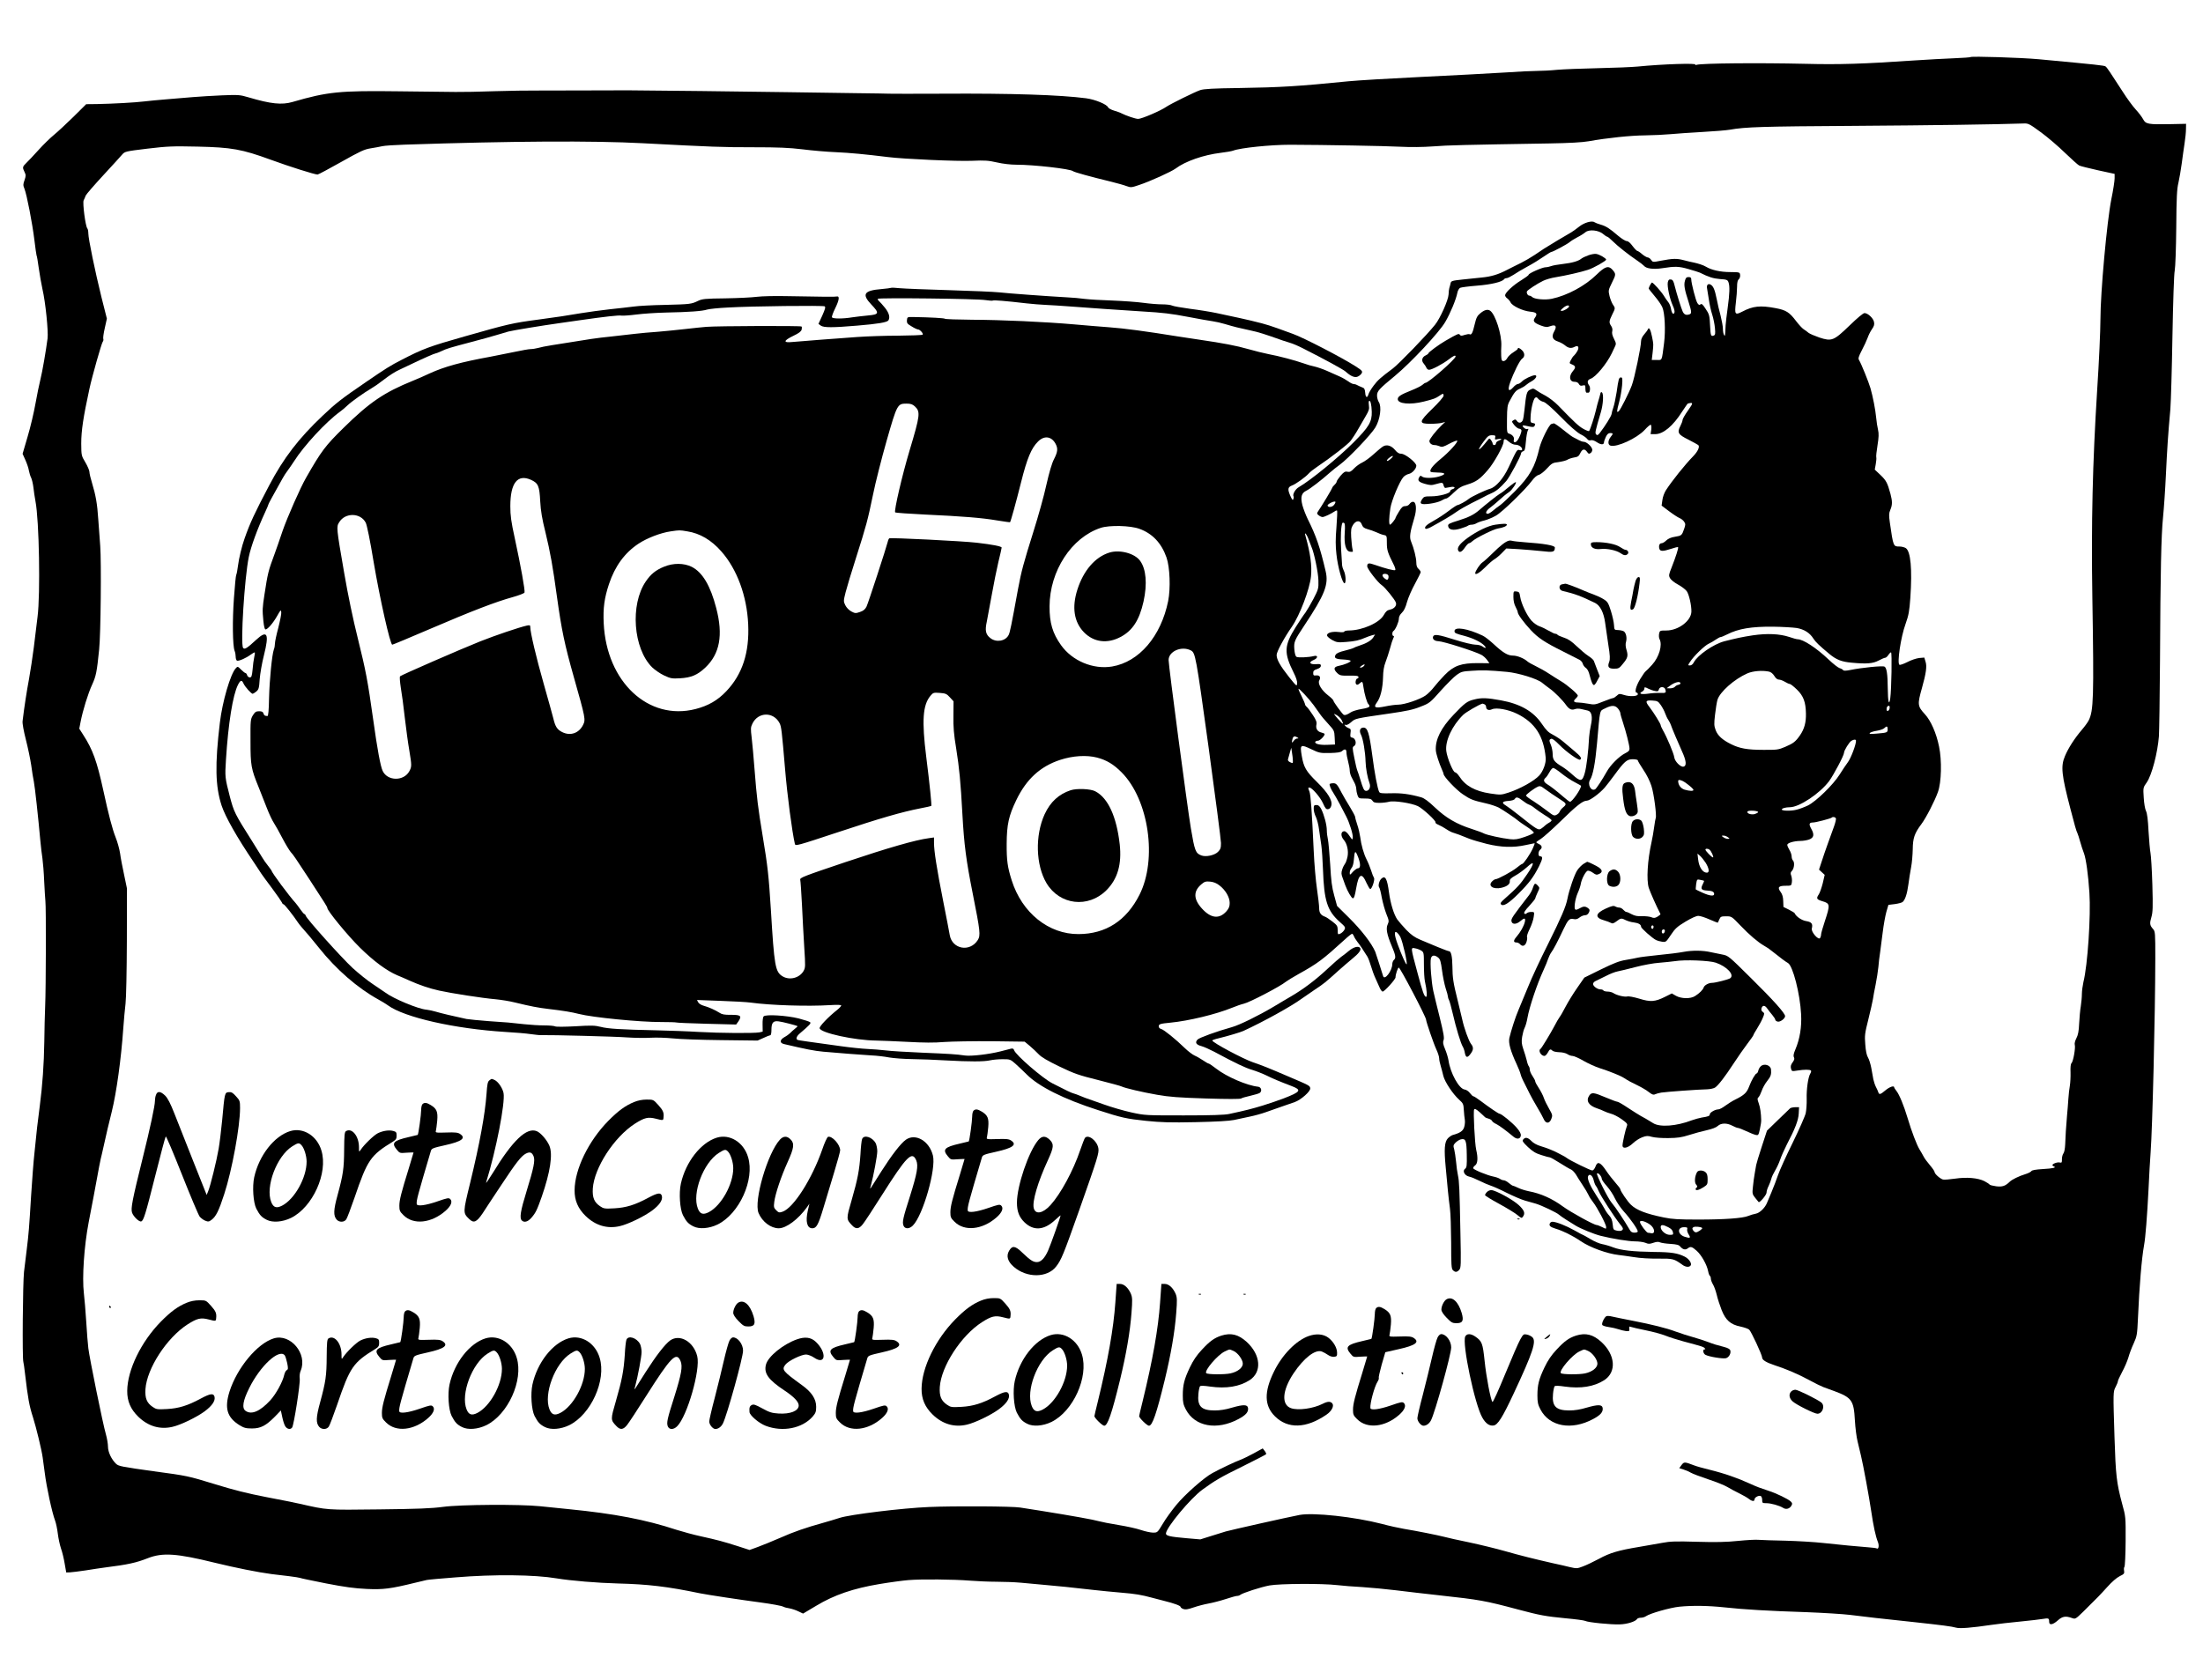 <?xml version="1.0" standalone="no"?>
<!DOCTYPE svg PUBLIC "-//W3C//DTD SVG 20010904//EN"
 "http://www.w3.org/TR/2001/REC-SVG-20010904/DTD/svg10.dtd">
<svg version="1.0" xmlns="http://www.w3.org/2000/svg"
 width="2019pt" height="1540pt" viewBox="0 0 2019 1540"
 preserveAspectRatio="xMidYMid meet">
<g transform="translate(0,1540) scale(0.1,-0.1)"
fill="#000000" stroke="none">
<path d="M18060 14877 c-3 -3 -70 -8 -150 -11 -80 -3 -244 -12 -365 -20 -470
-32 -688 -39 -1000 -31 -437 10 -946 5 -995 -9 -16 -5 -20 -4 -12 1 22 16
-295 6 -528 -17 -52 -5 -216 -12 -365 -15 -148 -3 -317 -10 -375 -15 -58 -6
-139 -10 -180 -10 -41 0 -178 -6 -305 -15 -126 -8 -466 -26 -755 -40 -289 -14
-590 -32 -670 -40 -460 -46 -621 -56 -1005 -62 -236 -3 -321 -8 -355 -19 -50
-17 -267 -124 -309 -152 -52 -37 -228 -112 -260 -112 -24 0 -110 29 -155 52
-10 6 -40 16 -66 24 -27 8 -50 21 -54 29 -10 28 -119 73 -202 84 -238 31 -681
46 -1319 42 -258 -1 -477 -1 -485 0 -8 1 -148 3 -310 5 -162 2 -441 6 -620 9
-292 5 -1340 17 -1465 17 -27 0 -198 0 -380 -1 -181 -1 -388 -1 -460 -1 -71 1
-242 -2 -380 -6 -137 -5 -299 -8 -360 -7 -60 1 -296 3 -522 6 -541 7 -650 -4
-973 -98 -97 -28 -197 -18 -400 42 -81 24 -93 25 -245 19 -88 -4 -207 -11
-265 -16 -58 -5 -166 -14 -240 -20 -74 -6 -169 -15 -210 -20 -82 -10 -279 -21
-432 -24 l-98 -1 -117 -116 c-65 -64 -145 -138 -178 -165 -33 -27 -97 -89
-142 -139 -44 -49 -95 -103 -112 -119 -35 -34 -37 -41 -16 -83 13 -27 13 -35
0 -74 -14 -38 -14 -48 -1 -79 22 -55 73 -320 91 -469 9 -74 18 -138 20 -142 3
-3 12 -55 20 -115 8 -60 24 -147 34 -194 28 -119 55 -388 47 -452 -15 -115
-48 -307 -66 -378 -10 -41 -31 -140 -45 -220 -14 -80 -46 -216 -72 -303 l-46
-157 26 -58 c14 -31 29 -75 32 -97 4 -21 13 -51 21 -66 7 -15 16 -54 20 -86 3
-32 12 -89 19 -128 34 -172 46 -852 19 -1060 -8 -66 -24 -191 -34 -279 -11
-87 -31 -217 -44 -290 -21 -112 -43 -253 -59 -386 -3 -21 10 -91 30 -170 19
-74 41 -180 49 -234 7 -55 18 -122 24 -150 10 -47 40 -326 60 -546 5 -52 13
-124 19 -160 5 -36 13 -130 16 -210 4 -80 9 -161 11 -180 7 -52 5 -805 -2
-960 -3 -74 -7 -223 -8 -330 -3 -205 -17 -401 -41 -585 -8 -60 -19 -150 -25
-200 -5 -49 -16 -154 -24 -232 -9 -78 -22 -256 -31 -395 -18 -297 -22 -346
-40 -493 -8 -60 -19 -153 -25 -205 -11 -102 -17 -793 -6 -825 3 -11 10 -58 15
-105 27 -230 39 -297 74 -405 29 -92 78 -293 88 -365 5 -36 14 -99 19 -140 16
-131 67 -366 95 -440 9 -24 20 -78 25 -120 5 -41 18 -102 29 -135 12 -33 27
-96 34 -140 l14 -80 34 1 c19 1 84 9 144 18 61 10 142 22 180 27 207 26 284
43 390 85 136 53 265 44 614 -42 184 -45 397 -88 521 -104 36 -4 107 -13 159
-19 51 -6 97 -14 101 -16 4 -3 111 -25 236 -50 175 -34 264 -46 374 -51 153
-7 217 1 446 57 45 11 92 22 105 25 13 3 132 14 264 24 353 29 723 25 925 -9
132 -22 376 -42 563 -47 276 -7 455 -28 752 -90 63 -13 387 -62 555 -84 103
-14 192 -30 209 -39 9 -5 34 -12 56 -15 22 -4 59 -16 83 -28 l42 -20 121 72
c164 99 340 159 580 199 95 16 215 32 264 36 118 10 418 7 564 -5 64 -5 173
-10 243 -10 70 0 171 -4 225 -9 54 -5 157 -15 228 -21 132 -11 209 -20 435
-45 69 -8 184 -19 255 -25 132 -11 185 -20 285 -47 30 -8 82 -22 115 -30 85
-21 145 -43 145 -54 0 -5 11 -14 25 -19 19 -7 41 -4 93 14 37 13 99 29 137 36
39 7 109 25 158 41 48 16 95 29 105 29 10 0 22 4 28 9 19 17 192 73 269 87 96
17 484 19 620 3 50 -6 153 -14 230 -18 77 -5 214 -18 305 -29 91 -11 273 -33
405 -47 367 -40 417 -49 720 -130 199 -53 249 -62 433 -80 90 -8 171 -19 180
-24 26 -14 237 -35 317 -32 68 2 145 26 159 50 4 6 19 11 34 11 15 0 36 6 47
14 37 26 220 78 305 87 120 12 263 10 415 -6 170 -19 406 -33 750 -44 154 -6
334 -17 400 -25 131 -17 301 -36 585 -66 258 -28 350 -40 387 -51 33 -10 138
-2 328 26 55 8 172 22 260 30 88 9 181 19 207 24 53 9 58 7 58 -26 0 -34 33
-29 79 12 42 38 72 43 128 23 33 -12 34 -12 105 57 136 134 153 152 221 227
42 47 86 85 114 99 40 19 44 25 40 49 -3 15 -2 31 3 36 5 5 10 110 11 234 1
224 1 226 -32 345 -51 191 -59 260 -70 610 -13 414 -13 417 11 462 11 21 20
44 20 51 0 7 18 45 39 85 22 40 47 99 57 132 9 33 31 92 49 130 30 67 32 79
39 230 13 300 34 548 56 670 13 70 28 263 41 515 5 118 14 269 19 335 17 229
42 1251 43 1783 0 229 -1 243 -20 265 -31 34 -33 52 -16 109 13 45 15 89 9
298 -4 135 -12 265 -17 290 -5 25 -13 115 -18 200 -5 105 -13 165 -23 185 -9
17 -18 71 -21 122 -6 93 -6 93 28 141 46 67 99 269 111 422 3 47 8 355 10 685
4 835 11 1157 28 1325 8 80 20 253 26 385 11 234 20 372 41 605 5 63 14 363
19 665 6 324 14 573 21 605 6 32 12 199 14 395 2 273 6 354 20 410 9 39 22
117 30 175 8 58 19 141 26 185 7 44 13 103 13 130 l1 50 -145 -3 c-202 -4
-226 0 -249 46 -11 20 -41 60 -68 89 -26 28 -79 100 -117 160 -111 172 -148
228 -159 234 -13 9 -66 15 -612 66 -163 15 -615 29 -625 20z m644 -689 c61
-45 161 -130 221 -189 61 -58 119 -111 130 -116 11 -6 89 -25 173 -44 l152
-33 0 -41 c0 -23 -13 -109 -30 -191 -41 -207 -100 -858 -100 -1103 0 -99 -13
-390 -30 -648 -42 -668 -55 -1216 -44 -1903 15 -920 11 -1036 -34 -1125 -8
-16 -36 -55 -62 -85 -68 -80 -124 -167 -155 -241 -40 -94 -32 -169 50 -484 39
-151 53 -201 65 -225 4 -8 15 -42 24 -75 9 -33 25 -82 36 -110 18 -50 38 -191
49 -359 14 -209 -16 -665 -55 -819 -7 -32 -14 -82 -14 -110 0 -29 -5 -79 -10
-112 -6 -33 -12 -104 -15 -157 -3 -72 -10 -107 -26 -137 -12 -23 -18 -48 -14
-60 8 -26 -14 -152 -30 -167 -8 -8 -11 -39 -9 -86 1 -41 -2 -94 -6 -119 -5
-24 -11 -80 -14 -124 -3 -44 -8 -111 -12 -150 -9 -107 -15 -193 -17 -266 -2
-40 -8 -73 -17 -84 -7 -9 -13 -33 -13 -52 1 -30 -2 -34 -19 -30 -21 6 -68 -11
-68 -24 0 -4 6 -9 13 -12 28 -10 -7 -19 -100 -24 -66 -4 -101 -10 -106 -19 -4
-7 -29 -20 -56 -28 -54 -16 -122 -49 -142 -69 -40 -39 -67 -49 -124 -42 -30 4
-58 11 -61 16 -3 5 -24 19 -47 31 -60 30 -163 39 -270 23 -48 -7 -98 -11 -110
-8 -26 7 -77 52 -77 69 0 7 -19 35 -43 63 -24 28 -50 63 -57 78 -8 16 -25 45
-38 66 -26 43 -72 163 -109 287 -35 117 -76 215 -101 247 -12 15 -22 31 -22
35 0 19 -42 5 -80 -27 -47 -40 -58 -42 -66 -17 -3 9 -12 31 -21 47 -9 17 -19
48 -24 70 -4 22 -13 69 -19 105 -7 36 -20 79 -30 95 -12 19 -21 62 -25 120 -7
83 -4 102 28 230 19 77 38 160 42 185 3 25 15 86 25 135 10 50 21 122 25 160
3 39 10 99 16 135 5 36 16 119 24 185 8 66 23 149 33 185 l19 65 58 7 c31 4
64 13 72 19 23 20 41 72 53 161 6 45 17 117 25 158 8 41 14 116 15 165 1 102
16 146 79 230 43 57 123 213 152 295 32 89 37 288 10 417 -25 123 -75 236
-129 295 -69 75 -70 90 -27 243 37 132 46 196 33 237 l-12 40 -47 -4 c-26 -3
-74 -19 -108 -37 -34 -17 -67 -29 -73 -25 -23 14 12 253 56 374 29 82 35 115
44 240 18 263 3 424 -41 455 -12 8 -38 15 -58 15 -57 0 -57 -2 -89 221 -9 65
-9 83 4 114 20 46 20 79 2 147 -28 102 -39 123 -91 173 l-53 50 9 50 c5 27 7
55 5 62 -3 7 2 56 11 110 12 75 13 108 5 143 -6 25 -14 74 -17 110 -7 76 -30
192 -52 270 -16 56 -86 229 -106 261 -8 13 -3 31 26 87 21 39 44 90 53 114 8
24 26 60 40 80 20 28 24 44 19 67 -7 35 -57 81 -87 81 -12 0 -66 -45 -136
-113 -147 -142 -164 -148 -278 -111 -43 15 -88 34 -99 43 -11 10 -31 24 -45
33 -14 9 -45 43 -70 76 -60 79 -90 99 -185 117 -142 27 -209 20 -308 -32 -66
-34 -71 -26 -58 83 6 49 11 114 11 145 0 39 5 61 16 69 8 8 14 25 12 39 -3 26
-4 26 -93 27 -87 0 -171 19 -220 49 -22 14 -75 31 -115 39 -14 2 -54 12 -89
21 -66 17 -98 16 -215 -6 -67 -13 -69 -13 -84 9 -8 12 -22 22 -31 22 -9 1 -32
14 -51 30 -19 17 -39 30 -45 30 -5 1 -25 21 -43 45 -20 28 -40 45 -53 45 -12
0 -47 22 -78 48 -81 69 -110 88 -161 103 -25 7 -50 17 -57 22 -23 17 -96 -4
-142 -42 -25 -20 -57 -43 -71 -51 -38 -21 -220 -130 -250 -150 -14 -9 -52 -35
-85 -57 -33 -22 -89 -55 -125 -73 -36 -17 -94 -47 -130 -65 -80 -42 -146 -61
-230 -69 -36 -4 -113 -12 -173 -18 -103 -11 -108 -13 -113 -37 -3 -14 -8 -33
-11 -41 -3 -8 -6 -35 -7 -60 -2 -50 -77 -219 -124 -277 -73 -92 -330 -358
-387 -401 -113 -84 -139 -108 -175 -156 -23 -30 -44 -66 -48 -80 -11 -39 -27
-31 -30 14 -3 34 -8 43 -30 50 -15 6 -35 15 -44 20 -10 6 -25 10 -34 10 -8 0
-30 11 -47 24 -18 13 -54 34 -82 46 -27 12 -79 35 -115 51 -36 16 -86 33 -112
39 -26 5 -71 18 -100 29 -76 27 -230 68 -323 85 -44 9 -127 29 -185 46 -107
31 -235 55 -440 85 -63 9 -155 23 -205 31 -291 47 -491 74 -630 84 -77 6 -219
17 -315 26 -274 24 -672 42 -940 43 -134 1 -247 5 -250 9 -4 6 -124 13 -290
16 -54 1 -55 0 -58 -29 -2 -26 3 -34 43 -57 25 -16 52 -28 59 -28 17 0 51 -38
42 -48 -4 -4 -105 -8 -224 -9 -119 0 -287 -6 -372 -12 -185 -13 -510 -38 -598
-46 -86 -9 -83 12 8 56 51 24 72 40 77 57 3 12 3 26 -1 29 -7 8 -769 5 -871
-3 -38 -3 -125 -12 -193 -20 -68 -8 -181 -19 -250 -25 -70 -5 -165 -13 -212
-19 -47 -6 -146 -17 -220 -25 -150 -16 -149 -16 -540 -79 -52 -8 -111 -20
-130 -26 -19 -5 -48 -10 -65 -10 -17 0 -80 -11 -140 -24 -61 -13 -164 -33
-230 -46 -269 -49 -421 -91 -555 -152 -47 -22 -116 -53 -155 -68 -264 -107
-397 -197 -636 -432 -168 -165 -203 -211 -344 -458 -53 -92 -172 -363 -215
-487 -27 -82 -61 -177 -74 -213 -57 -153 -62 -175 -92 -370 -19 -124 -20 -141
-10 -242 5 -51 12 -78 20 -78 19 0 70 59 107 125 31 55 34 58 37 33 2 -15 -11
-79 -27 -142 -17 -63 -31 -128 -31 -145 0 -16 -4 -41 -10 -55 -17 -47 -40
-279 -44 -446 -2 -115 -7 -165 -15 -164 -26 2 -30 5 -36 24 -5 15 -15 20 -40
20 -28 0 -37 -6 -57 -37 -22 -37 -23 -45 -22 -238 0 -222 5 -251 76 -425 21
-52 55 -138 75 -190 20 -52 49 -113 64 -135 14 -22 50 -85 78 -140 29 -55 63
-111 75 -125 26 -28 47 -60 168 -245 149 -228 168 -259 168 -268 0 -26 189
-256 299 -364 127 -125 245 -212 341 -253 30 -12 82 -35 115 -50 90 -40 180
-71 271 -91 107 -24 395 -69 514 -79 52 -5 133 -18 180 -30 148 -36 212 -48
305 -59 136 -16 216 -29 281 -46 124 -32 560 -75 751 -74 73 0 136 -2 140 -4
5 -3 130 -8 279 -12 l271 -7 20 28 c34 51 23 61 -66 61 -62 -1 -85 4 -107 19
-39 25 -97 51 -144 64 -22 6 -45 20 -51 32 l-11 21 215 -8 c118 -4 243 -11
278 -16 182 -25 520 -36 727 -23 67 4 102 3 102 -4 0 -5 -16 -23 -36 -39 -80
-63 -166 -152 -162 -169 8 -43 321 -111 518 -113 47 -1 177 -6 290 -12 146 -8
243 -9 335 -1 72 5 266 8 433 7 l303 -4 47 -39 c26 -22 63 -57 82 -77 24 -26
82 -60 190 -112 137 -66 178 -80 355 -124 110 -28 207 -54 215 -59 31 -15 187
-52 325 -76 114 -20 198 -26 449 -34 194 -6 314 -6 321 0 6 5 45 16 85 25 40
9 80 21 87 27 22 18 12 53 -17 56 -102 11 -288 91 -384 166 -32 25 -63 46 -68
46 -5 0 -28 13 -51 29 -24 16 -58 36 -77 44 -19 8 -60 39 -90 68 -85 83 -192
169 -217 176 -14 3 -23 13 -23 24 0 21 13 25 106 34 168 16 419 77 564 136 41
17 91 34 110 38 51 11 335 159 385 201 11 9 63 41 115 70 177 98 224 134 424
316 32 30 63 54 68 54 4 0 12 -10 17 -23 5 -13 20 -36 33 -53 22 -27 53 -74
91 -135 8 -14 23 -53 32 -85 9 -32 28 -84 42 -114 14 -30 32 -70 39 -87 8 -18
20 -33 26 -33 17 0 118 112 118 130 0 27 21 90 30 90 13 0 250 -453 250 -477
0 -18 70 -222 94 -273 14 -30 26 -67 26 -81 0 -14 6 -45 14 -70 7 -24 18 -65
24 -91 13 -55 88 -168 145 -219 37 -33 40 -40 43 -95 2 -32 6 -72 9 -88 3 -16
1 -45 -5 -66 -10 -37 -37 -56 -106 -75 -11 -3 -31 -17 -44 -30 -31 -33 -36
-99 -20 -265 7 -69 16 -165 20 -215 5 -49 13 -124 19 -165 6 -41 10 -182 11
-312 0 -201 2 -239 16 -252 21 -21 37 -20 58 3 16 18 17 44 11 328 -8 420 -11
483 -23 539 -6 27 -14 83 -17 124 -4 41 -12 92 -17 113 -10 33 -9 40 11 61 13
13 34 27 49 31 45 11 53 -10 55 -139 2 -102 0 -119 -16 -131 -26 -19 -4 -62
37 -71 17 -3 60 -21 96 -39 36 -18 83 -38 105 -45 22 -7 88 -36 146 -66 59
-29 133 -61 165 -70 33 -9 77 -22 99 -28 54 -16 195 -83 214 -102 9 -8 39 -29
66 -46 28 -17 66 -41 85 -53 43 -27 170 -79 230 -94 107 -27 259 -51 316 -51
34 0 76 -6 94 -13 27 -12 38 -12 73 0 29 10 47 11 61 4 12 -5 54 -12 95 -14
58 -4 78 -9 90 -24 23 -27 46 -34 68 -18 27 21 39 18 84 -22 44 -40 93 -128
104 -186 4 -21 11 -40 16 -43 5 -3 9 -15 9 -26 0 -11 9 -35 19 -52 11 -17 26
-60 35 -96 8 -36 29 -99 45 -140 37 -93 82 -133 173 -151 32 -7 68 -19 79 -28
18 -15 119 -232 119 -256 0 -22 37 -45 113 -70 110 -36 218 -82 321 -138 49
-27 105 -54 125 -62 20 -7 65 -24 101 -37 162 -60 180 -86 190 -268 4 -69 15
-156 25 -195 9 -38 23 -97 31 -130 23 -97 73 -370 94 -510 20 -136 40 -229 61
-281 13 -32 6 -70 -10 -59 -6 3 -38 8 -73 10 -97 7 -258 23 -418 40 -80 9
-235 18 -345 21 -110 2 -221 6 -247 8 -25 3 -111 -2 -190 -10 -107 -11 -201
-13 -375 -8 -194 6 -247 4 -320 -10 -48 -9 -143 -25 -211 -37 -187 -31 -267
-54 -367 -109 -51 -27 -117 -59 -148 -70 -52 -20 -58 -20 -119 -6 -34 9 -103
24 -153 35 -168 38 -300 71 -440 111 -77 22 -224 58 -327 80 -103 21 -206 44
-230 51 -57 15 -262 56 -368 73 -47 8 -139 28 -205 46 -251 65 -628 106 -755
82 -119 -23 -629 -138 -675 -151 -16 -5 -76 -24 -132 -41 l-102 -32 -128 11
c-151 13 -189 22 -187 44 5 57 225 321 333 400 116 85 173 118 365 212 119 59
218 110 220 114 3 3 -3 17 -13 30 l-18 23 -84 -46 c-46 -25 -102 -52 -124 -60
-42 -15 -180 -80 -253 -120 -75 -40 -251 -195 -330 -291 -42 -51 -99 -129
-125 -174 -48 -80 -49 -81 -89 -81 -22 0 -72 11 -111 24 -40 14 -133 34 -207
46 -74 12 -155 28 -180 35 -42 13 -242 49 -535 96 -66 10 -149 24 -185 29 -70
12 -606 15 -835 5 -244 -10 -726 -69 -820 -100 -38 -12 -106 -33 -150 -45
-159 -44 -272 -83 -395 -138 -69 -30 -160 -67 -203 -83 l-77 -28 -108 35
c-135 43 -188 57 -337 90 -66 14 -167 42 -225 60 -282 93 -569 148 -985 189
-82 8 -202 20 -265 27 -186 19 -728 16 -890 -6 -107 -14 -229 -19 -586 -23
-488 -6 -469 -7 -729 52 -33 8 -168 35 -300 60 -176 34 -304 66 -481 121 -239
73 -245 75 -558 117 -287 40 -318 46 -341 67 -43 41 -75 108 -75 159 0 25 -9
78 -20 116 -26 88 -150 698 -160 785 -5 36 -13 144 -19 240 -6 96 -16 216 -22
265 -17 145 2 430 44 650 19 99 40 207 46 240 47 258 62 337 75 385 7 30 19
82 26 115 12 58 36 158 65 275 43 174 86 484 105 760 6 80 15 183 21 230 6 47
11 302 12 570 l1 485 -26 125 c-15 69 -32 157 -37 197 -6 39 -24 105 -41 147
-29 73 -63 200 -114 436 -57 261 -96 369 -182 502 l-37 58 12 62 c20 104 68
260 106 342 36 79 43 115 64 321 15 139 21 804 10 950 -5 66 -13 176 -18 245
-9 140 -23 220 -57 332 -13 42 -24 88 -24 102 0 13 -17 53 -37 87 -37 62 -37
63 -38 173 0 118 19 243 75 501 24 113 111 418 122 432 6 7 8 19 5 27 -3 7 3
52 14 99 l19 86 -50 198 c-58 235 -120 534 -120 584 0 19 -4 39 -9 45 -17 18
-45 233 -34 257 6 12 15 32 19 44 5 12 77 95 160 185 83 90 162 176 175 192
24 27 30 29 229 53 186 22 228 24 462 19 312 -7 406 -24 669 -120 172 -63 403
-136 430 -136 7 0 104 52 216 115 174 98 212 116 270 125 38 6 86 15 108 20
22 5 114 11 205 14 984 33 1722 37 2180 13 642 -34 729 -37 1016 -37 227 0
325 -4 450 -19 87 -11 224 -23 304 -26 131 -6 270 -19 480 -45 143 -18 635
-40 770 -34 115 5 148 3 227 -15 56 -13 127 -21 180 -21 158 0 492 -38 517
-59 12 -10 161 -51 351 -97 55 -14 118 -31 140 -40 39 -14 45 -14 115 10 98
32 296 122 335 151 89 67 256 125 413 144 50 6 102 15 114 20 68 26 344 54
523 54 314 -1 874 -11 1005 -18 98 -5 210 -4 305 3 138 11 284 14 1065 27 181
3 304 10 360 20 174 31 385 53 518 54 75 1 180 6 232 11 52 5 183 14 290 20
107 6 222 15 255 21 140 25 295 30 1135 35 729 5 1288 13 1559 22 40 2 53 -5
155 -80z m-4012 -933 c16 -14 34 -25 38 -25 5 0 27 -18 50 -41 44 -44 146
-125 225 -178 28 -19 55 -40 62 -48 20 -25 85 -34 165 -22 120 19 154 18 244
-8 47 -13 93 -28 102 -32 82 -41 123 -54 184 -59 62 -4 71 -7 79 -29 13 -35
11 -104 -7 -234 -9 -63 -17 -134 -19 -159 -5 -107 -5 -106 -15 -90 -5 8 -10
33 -10 56 0 22 -10 76 -21 120 -12 43 -28 111 -35 149 -18 90 -32 123 -57 136
-23 13 -39 -4 -32 -36 2 -11 9 -56 16 -99 6 -44 20 -107 31 -140 11 -34 22
-89 25 -123 5 -53 3 -64 -11 -69 -25 -10 -29 -1 -33 83 -5 104 -7 111 -44 166
-24 37 -34 45 -44 37 -10 -9 -17 -6 -29 12 -15 23 -56 182 -56 218 0 15 -7 20
-25 20 -19 0 -26 -7 -33 -34 -11 -38 -4 -79 34 -196 29 -92 30 -106 3 -113
-28 -8 -44 0 -57 26 -13 27 -55 161 -74 237 -10 43 -18 56 -35 58 -16 2 -23
-3 -28 -26 -7 -36 17 -150 46 -214 12 -25 19 -54 15 -63 -9 -25 -25 -8 -32 36
-4 21 -15 49 -26 61 -10 12 -28 38 -40 58 -22 36 -97 120 -108 120 -6 0 -30
-45 -30 -55 0 -3 25 -34 54 -69 30 -35 62 -81 71 -103 23 -52 30 -213 16 -326
-22 -171 -16 -157 -67 -157 l-46 0 8 68 c8 80 9 72 -6 147 -12 62 -28 91 -37
67 -3 -8 -18 -29 -34 -47 -17 -19 -29 -44 -29 -61 0 -53 -60 -341 -85 -407
-25 -67 -104 -224 -119 -236 -21 -18 -21 -6 4 87 11 41 22 107 26 148 5 62 3
74 -10 74 -19 0 -23 -13 -40 -135 -9 -55 -22 -118 -30 -140 -8 -22 -15 -48
-16 -59 0 -17 -61 -114 -109 -176 -16 -20 -23 -22 -32 -13 -13 13 -10 27 42
203 22 74 27 166 11 182 -8 8 -13 3 -17 -18 -4 -16 -10 -40 -15 -54 -5 -14
-16 -56 -25 -95 -15 -62 -48 -166 -61 -186 -2 -4 -26 4 -52 19 -43 24 -80 58
-232 215 -30 31 -82 71 -115 89 -33 17 -72 40 -86 51 -24 17 -30 18 -55 5 -32
-14 -37 -34 -53 -188 -4 -41 -11 -83 -15 -92 -12 -26 -37 -31 -53 -8 -11 16
-17 18 -32 8 -18 -11 -18 -13 7 -45 15 -18 35 -33 44 -33 9 0 18 -6 21 -12 5
-16 -20 -77 -40 -100 -18 -20 -36 -14 -29 10 7 22 -13 47 -42 56 -22 7 -22 11
-21 133 1 110 4 130 25 168 41 78 57 97 94 112 19 8 44 23 55 33 11 10 36 27
55 37 36 20 53 53 27 53 -26 0 -101 -36 -121 -59 -11 -11 -26 -21 -35 -21 -9
0 -29 -14 -44 -32 -40 -44 -52 -26 -28 43 34 96 90 208 111 221 26 17 26 52
-2 78 -22 21 -38 26 -38 13 0 -5 -19 -19 -41 -33 -23 -14 -47 -37 -55 -52 -8
-16 -23 -28 -34 -28 -17 0 -20 8 -22 48 -1 26 -1 67 1 90 6 102 -55 293 -103
324 -22 15 -52 7 -87 -22 -31 -25 -39 -40 -55 -107 -17 -75 -29 -97 -46 -87
-5 3 -25 0 -44 -6 -29 -10 -38 -10 -45 1 -9 14 -19 10 -130 -54 -61 -35 -159
-107 -159 -117 0 -4 -11 -12 -24 -18 -34 -15 -42 -49 -18 -75 10 -12 22 -30
25 -39 4 -10 15 -18 24 -18 25 0 124 52 180 95 45 35 63 42 63 27 0 -24 -249
-242 -277 -242 -4 0 -16 -8 -27 -18 -12 -11 -57 -33 -102 -51 -96 -38 -124
-56 -124 -80 0 -43 114 -54 240 -22 91 23 107 29 142 53 33 23 38 23 38 0 0
-10 -45 -63 -101 -117 -127 -124 -130 -140 -19 -140 41 0 89 4 105 9 l30 8
-35 -33 c-52 -50 -110 -124 -110 -141 0 -21 21 -38 47 -38 12 0 33 -5 47 -11
21 -10 34 -6 90 24 36 19 68 31 71 27 8 -13 -75 -105 -155 -170 -69 -57 -103
-101 -88 -115 3 -4 33 -6 67 -7 72 -1 76 -16 10 -36 -56 -17 -136 -17 -156 -1
-12 10 -16 10 -24 -2 -21 -33 -10 -47 48 -64 49 -14 63 -15 102 -3 61 17 64
17 71 -12 4 -14 11 -24 16 -23 5 1 26 4 47 8 39 8 53 -8 17 -20 -11 -3 -20
-12 -20 -19 0 -19 -100 -46 -173 -46 -60 0 -68 -3 -83 -25 -29 -44 -15 -53 67
-43 41 5 89 18 107 28 18 11 39 20 47 20 7 0 38 24 68 54 45 43 68 57 124 74
82 25 117 50 189 134 55 62 144 223 144 258 0 31 15 31 48 1 20 -17 43 -28 61
-28 30 0 61 -22 61 -43 0 -8 -9 -10 -23 -6 -25 6 -24 7 -101 -158 -48 -103
-117 -182 -171 -197 -43 -12 -170 -72 -195 -93 -23 -20 -90 -56 -102 -56 -6 0
-43 -24 -82 -54 -39 -30 -102 -71 -139 -91 -65 -36 -87 -58 -73 -72 4 -4 23 2
44 12 100 54 202 114 242 144 25 18 86 53 135 78 50 24 101 51 115 58 14 8 45
24 70 34 45 20 78 48 134 111 31 36 136 231 136 254 0 7 8 16 19 19 15 4 19
18 25 88 4 46 12 92 18 103 8 15 7 18 -5 13 -8 -3 -23 3 -33 14 -20 22 -12 24
51 9 28 -6 42 -6 47 3 12 19 9 25 -14 29 -21 3 -23 8 -21 53 2 69 24 164 41
178 11 8 18 6 30 -10 10 -11 31 -24 47 -27 20 -5 71 -49 160 -139 82 -84 148
-141 178 -157 27 -13 55 -33 62 -43 9 -13 20 -17 33 -13 13 4 33 -2 57 -18 37
-25 65 -25 65 0 0 7 8 29 17 49 12 25 23 35 40 35 28 0 29 -5 3 -37 -25 -33
-26 -70 -1 -78 58 -18 241 66 314 144 26 29 51 50 56 47 5 -4 7 -24 4 -46 l-6
-40 42 0 c74 0 164 75 248 208 26 39 49 73 52 73 51 12 51 7 1 -64 -28 -39
-50 -78 -50 -87 0 -9 -9 -34 -20 -55 -31 -61 -22 -78 73 -125 45 -23 86 -46
91 -50 16 -15 -4 -59 -47 -103 -76 -78 -193 -224 -250 -312 -14 -22 -29 -62
-32 -90 l-7 -50 69 -52 c37 -28 80 -56 95 -62 15 -6 34 -21 42 -33 14 -21 14
-28 0 -68 -20 -58 -23 -61 -85 -71 -34 -5 -61 -17 -79 -34 -14 -14 -33 -25
-42 -25 -19 0 -28 -21 -21 -49 7 -27 32 -27 109 -2 32 11 61 18 63 15 6 -5
-22 -92 -60 -188 -25 -62 -27 -72 -14 -96 8 -15 39 -40 72 -58 32 -17 68 -44
81 -61 21 -28 45 -133 43 -189 -3 -84 -120 -172 -230 -172 -58 0 -60 -1 -66
-29 -3 -17 -2 -39 4 -50 29 -53 -4 -165 -68 -235 -25 -28 -52 -55 -58 -59 -7
-4 -31 -38 -53 -75 -38 -64 -52 -122 -30 -122 6 0 10 -6 10 -14 0 -20 -72 -24
-126 -7 -42 13 -46 13 -67 -7 -13 -12 -29 -22 -35 -22 -6 0 -46 -14 -89 -31
-74 -30 -81 -31 -139 -20 -34 6 -75 11 -92 11 -39 0 -47 12 -22 35 11 10 20
22 20 28 0 15 -98 99 -154 132 -28 17 -78 48 -111 70 -33 22 -87 52 -120 68
-33 16 -67 35 -76 43 -32 29 -94 54 -134 54 -47 0 -91 26 -180 109 -34 31 -76
64 -95 73 -137 66 -260 86 -260 43 0 -19 9 -23 93 -45 78 -21 152 -57 182 -90
21 -23 8 -27 -21 -5 -10 8 -39 15 -63 15 -24 0 -108 20 -187 45 -151 48 -191
54 -200 30 -9 -23 12 -42 48 -43 48 -2 331 -92 394 -125 16 -8 39 -29 52 -46
l22 -31 -102 1 c-156 1 -224 -23 -308 -109 -36 -37 -80 -87 -99 -112 -19 -25
-52 -58 -75 -75 -50 -36 -194 -85 -252 -85 -23 0 -77 -7 -119 -16 -94 -19
-111 -11 -76 37 33 44 53 129 56 229 1 58 8 102 23 140 12 30 30 87 41 126 10
40 24 81 30 93 8 14 8 21 1 21 -13 0 -13 37 0 45 18 11 50 83 50 113 0 18 10
38 28 55 19 18 34 50 47 99 11 39 44 115 73 167 28 52 52 100 52 106 0 7 -9
20 -20 30 -14 12 -20 31 -20 58 0 42 -22 130 -47 190 -18 41 -12 84 28 217 25
80 19 150 -12 150 -10 0 -24 -9 -31 -20 -8 -12 -24 -20 -40 -20 -21 0 -33 -10
-57 -50 -17 -28 -31 -53 -31 -56 0 -12 -42 -64 -51 -64 -11 0 -10 64 3 150 10
69 85 249 120 287 11 12 33 25 49 28 32 7 69 48 69 76 0 28 -102 109 -137 109
-21 0 -37 9 -58 35 -33 39 -73 52 -107 34 -13 -7 -52 -39 -88 -72 -36 -33 -83
-67 -105 -77 -22 -10 -56 -34 -75 -54 -28 -30 -40 -35 -61 -31 -22 5 -32 -1
-63 -36 -20 -24 -36 -48 -36 -54 0 -7 -9 -20 -20 -30 -11 -10 -20 -22 -20 -26
0 -7 -96 -167 -133 -221 -9 -14 -8 -20 8 -32 11 -9 27 -16 36 -16 15 0 79 30
111 52 9 7 19 10 22 7 3 -3 0 -71 -6 -152 -9 -109 -9 -172 0 -249 12 -116 56
-272 75 -265 15 5 10 83 -9 118 -7 14 -13 35 -14 45 0 10 -4 75 -9 144 -7 111
-1 233 13 247 2 3 9 2 15 -2 7 -4 9 -35 5 -88 -7 -110 10 -171 50 -175 27 -3
28 -2 21 25 -4 15 -9 64 -12 108 -3 67 -1 85 17 113 27 43 67 45 81 2 9 -23
20 -32 52 -41 23 -6 60 -19 82 -29 22 -11 52 -22 68 -25 26 -5 27 -7 27 -72 0
-66 7 -88 63 -200 12 -23 18 -45 14 -49 -7 -8 -94 15 -185 47 -59 21 -72 18
-72 -13 0 -23 98 -150 134 -173 29 -19 122 -134 129 -160 9 -28 -16 -56 -55
-64 -25 -5 -38 -17 -56 -49 -40 -72 -196 -141 -319 -142 -24 0 -43 -5 -43 -10
0 -6 -20 -8 -52 -4 -62 7 -111 -8 -106 -33 2 -9 23 -27 48 -41 41 -22 53 -23
128 -17 81 6 119 15 177 40 17 7 43 17 59 21 l28 7 -17 -27 c-19 -29 -64 -55
-130 -76 -22 -7 -44 -16 -50 -20 -5 -4 -42 -15 -81 -25 -47 -11 -74 -23 -83
-37 -19 -30 -1 -41 71 -44 34 -2 64 -7 66 -12 3 -11 -58 -37 -111 -47 -45 -9
-48 -31 -11 -66 23 -22 34 -24 110 -23 64 1 84 -2 84 -13 0 -7 -4 -13 -9 -13
-15 0 -24 -41 -12 -53 7 -7 16 -6 29 6 27 25 30 22 37 -30 9 -65 34 -151 46
-158 5 -4 9 -12 9 -20 0 -9 -24 -17 -72 -25 -40 -7 -84 -20 -98 -30 -33 -22
-55 -30 -67 -22 -15 11 -93 118 -93 129 0 6 -21 27 -47 47 -62 48 -98 108 -83
137 17 30 5 50 -27 47 -24 -3 -28 1 -28 22 0 20 7 27 35 36 23 8 35 18 35 30
0 16 -7 18 -47 15 -57 -3 -67 19 -18 39 39 16 41 45 3 36 -51 -13 -148 -17
-162 -7 -9 6 -16 33 -19 69 -5 68 1 81 91 217 188 283 225 376 196 498 -51
219 -87 324 -164 478 -18 37 -40 94 -49 127 -19 76 -9 112 37 134 33 16 136
95 217 167 25 22 65 54 89 71 76 55 289 278 326 342 44 74 59 190 31 232 -9
14 -16 41 -16 59 0 41 17 60 165 182 146 121 405 398 460 493 47 80 99 206
111 267 3 19 15 40 25 46 10 5 80 14 155 20 130 10 234 35 249 60 4 5 14 9 23
9 9 0 37 14 62 30 25 17 83 52 130 77 47 25 113 66 147 90 34 23 65 43 70 43
14 0 146 71 168 90 11 10 43 30 70 44 28 14 61 35 75 47 34 28 120 19 162 -16z
m-2120 -1629 c2 -93 -25 -139 -167 -282 -142 -142 -393 -347 -502 -410 -31
-17 -59 -67 -48 -84 3 -5 2 -16 -2 -26 -5 -13 -11 -6 -28 32 -26 59 -22 79 15
93 33 11 126 78 155 111 11 13 44 39 74 59 125 84 292 213 311 242 8 12 22 32
30 44 8 12 29 45 45 74 17 29 45 78 63 109 27 46 33 64 28 93 -3 20 -3 39 1
43 12 12 23 -32 25 -98z m-4189 50 c54 -50 51 -79 -47 -406 -68 -227 -144
-555 -132 -567 4 -4 127 -13 274 -20 345 -16 520 -30 661 -54 63 -10 116 -18
118 -16 6 7 52 170 102 370 54 215 93 309 154 369 57 58 125 49 162 -22 22
-42 19 -72 -15 -139 -20 -38 -44 -121 -70 -235 -21 -98 -75 -291 -119 -430
-90 -287 -111 -364 -141 -526 -62 -341 -74 -397 -86 -421 -29 -57 -113 -71
-167 -29 -44 34 -51 70 -33 152 8 40 29 152 46 248 17 96 44 230 60 298 17 68
30 127 30 132 0 12 -84 28 -230 45 -130 15 -787 48 -800 40 -4 -3 -11 -17 -14
-32 -14 -57 -178 -559 -194 -593 -13 -26 -28 -39 -60 -50 -40 -14 -46 -13 -80
5 -22 12 -44 35 -55 57 -17 35 -17 39 3 119 12 46 54 187 95 314 96 302 107
344 156 580 22 110 79 333 125 495 96 335 99 340 183 340 37 0 54 -6 74 -24z
m5320 -287 c-5 -19 -3 -21 26 -14 37 8 41 -2 6 -15 -14 -5 -25 -16 -25 -25 0
-8 -7 -15 -15 -15 -8 0 -15 6 -15 13 0 7 -7 22 -15 33 -13 17 -16 17 -27 3
-52 -65 -78 -92 -83 -87 -3 3 15 33 40 67 40 54 49 61 79 61 30 0 33 -3 29
-21z m-957 -195 c-15 -14 -31 -22 -35 -19 -7 8 36 45 53 45 6 0 -2 -12 -18
-26z m-7879 -193 c66 -30 77 -57 84 -196 5 -90 17 -161 48 -285 44 -182 67
-309 106 -595 42 -301 69 -431 154 -732 107 -378 109 -389 85 -438 -38 -77
-117 -104 -192 -66 -46 23 -63 50 -81 126 -7 28 -46 169 -87 313 -69 242 -124
474 -124 523 0 18 -4 20 -32 14 -71 -16 -290 -90 -428 -145 -178 -71 -722
-308 -734 -320 -4 -5 -1 -49 7 -102 9 -51 26 -176 37 -278 12 -102 30 -236 41
-298 23 -140 23 -149 1 -191 -50 -94 -201 -93 -245 2 -20 42 -49 198 -87 472
-50 356 -67 445 -140 740 -44 176 -91 400 -126 605 -72 416 -72 420 -45 463
55 90 196 87 243 -5 11 -22 40 -162 73 -364 57 -336 151 -754 170 -754 6 0
163 66 350 146 382 164 601 248 754 290 57 16 106 35 108 42 7 16 -35 247 -89
497 -34 155 -41 209 -41 295 0 213 66 297 190 241z m7357 -232 c-18 -20 -53
-22 -57 -4 -3 14 67 48 72 34 1 -5 -5 -19 -15 -30z m-1781 -217 c119 -43 202
-131 248 -263 31 -89 38 -283 15 -399 -66 -324 -266 -558 -514 -600 -173 -29
-365 51 -468 196 -77 108 -106 204 -105 356 1 323 201 631 469 719 79 26 271
22 355 -9z m-4144 -23 c116 -18 221 -80 312 -184 144 -163 234 -408 246 -667
12 -260 -53 -459 -200 -614 -79 -84 -166 -134 -283 -164 -431 -110 -815 248
-841 785 -7 141 6 233 48 360 55 165 144 287 271 371 77 51 203 100 295 113
82 12 81 12 152 0z m5695 -76 c10 -26 22 -57 26 -68 24 -52 62 -237 63 -306 2
-74 0 -81 -46 -170 -27 -51 -60 -107 -73 -125 -14 -17 -53 -76 -88 -131 -108
-171 -111 -237 -20 -419 23 -45 34 -81 32 -100 -3 -28 -6 -25 -73 58 -82 104
-115 161 -115 204 0 29 69 157 140 259 72 104 164 346 175 462 10 97 -6 213
-51 372 -13 43 12 14 30 -36z m730 -329 c3 -9 2 -22 -2 -30 -7 -12 -11 -12
-30 2 -12 8 -22 22 -22 30 0 19 46 18 54 -2z m3743 -481 c68 -12 120 -45 153
-98 19 -30 52 -62 147 -141 63 -52 112 -71 203 -79 139 -13 195 -8 248 20 26
14 52 25 59 25 7 0 20 11 29 25 9 14 20 25 25 25 10 0 4 -339 -7 -420 -11 -77
-22 -34 -23 91 -1 129 -10 188 -30 198 -17 10 -214 -10 -314 -31 -41 -8 -61
-8 -65 -1 -4 6 -18 14 -32 18 -14 4 -59 39 -101 79 -114 108 -234 186 -285
186 -8 0 -42 9 -76 21 -88 29 -202 34 -333 15 -98 -15 -144 -25 -263 -55 -98
-26 -244 -127 -278 -192 -9 -18 -23 -29 -35 -29 -21 0 -21 0 -1 31 32 52 134
151 172 168 19 9 49 26 67 39 17 12 36 22 42 22 7 0 33 11 59 24 104 53 224
73 422 71 85 -1 183 -7 217 -12z m-5554 -205 c43 -22 47 -46 163 -885 62 -455
114 -852 114 -881 0 -45 -4 -58 -28 -82 -32 -31 -110 -48 -152 -32 -53 20 -61
42 -96 249 -34 206 -204 1489 -204 1542 0 80 118 132 203 89z m1587 -143 c-7
-8 -20 -15 -28 -15 -13 0 -12 3 4 15 25 19 40 19 24 0z m1310 -54 c106 -10
281 -64 323 -100 18 -15 50 -39 72 -55 42 -30 117 -105 149 -151 27 -37 50
-47 79 -36 15 6 39 6 59 1 18 -4 45 -11 60 -14 35 -8 46 -57 28 -135 -7 -31
-14 -78 -16 -106 -7 -138 -24 -276 -40 -332 -22 -79 -39 -81 -112 -15 -29 27
-71 59 -94 73 -72 43 -88 63 -88 114 0 25 -7 62 -15 82 -19 45 -19 52 1 60 10
4 35 -14 74 -54 63 -65 177 -146 191 -137 19 11 6 31 -52 79 -33 28 -79 66
-102 86 -23 20 -65 48 -94 63 -42 21 -62 41 -103 101 -77 114 -198 183 -375
215 -125 23 -177 25 -243 8 -66 -16 -85 -30 -190 -140 -115 -120 -169 -228
-163 -326 2 -32 28 -113 57 -179 8 -17 14 -34 14 -38 0 -24 116 -146 176 -186
72 -49 92 -56 214 -84 41 -9 93 -27 115 -38 42 -23 161 -103 183 -124 7 -6 42
-31 78 -54 35 -23 63 -47 61 -53 -2 -6 -39 -23 -83 -38 -63 -22 -90 -26 -134
-21 -76 8 -211 38 -239 52 -12 7 -63 26 -113 42 -138 44 -236 101 -336 196
-61 58 -99 86 -127 94 -107 30 -186 40 -278 37 -80 -2 -100 0 -107 12 -15 29
-42 168 -64 340 -27 201 -42 250 -80 250 -32 0 -42 -30 -22 -67 18 -36 39
-157 41 -243 2 -64 17 -147 37 -202 12 -32 -4 -68 -31 -68 -20 0 -28 17 -56
110 -9 30 -20 64 -25 75 -5 11 -18 64 -28 117 -19 95 -19 98 -1 110 26 17 12
72 -18 76 -18 3 -20 8 -16 42 5 32 2 39 -15 44 -11 4 -26 13 -33 22 -10 12 -9
13 3 9 10 -4 30 6 51 25 39 34 32 33 357 80 153 22 213 35 279 62 83 32 87 36
185 146 56 62 121 127 146 145 40 29 53 33 140 38 94 7 156 5 320 -10z m2399
3 c21 -4 38 -18 52 -40 13 -22 28 -34 42 -34 12 0 37 -9 55 -20 18 -11 38 -20
45 -20 7 0 36 -23 65 -51 60 -58 81 -114 83 -219 2 -82 -14 -142 -54 -200 -41
-59 -60 -74 -137 -107 -61 -26 -74 -28 -200 -27 -146 0 -217 13 -295 52 -79
39 -122 78 -141 128 -15 40 -16 57 -6 142 6 53 16 115 22 136 22 73 154 190
274 243 52 22 132 29 195 17z m-808 -109 c0 -5 -9 -11 -20 -13 -11 -2 -25 -10
-31 -18 -7 -8 -27 -14 -44 -14 l-31 1 29 22 c45 34 97 46 97 22z m-293 -49
c15 -7 41 -17 58 -20 26 -6 32 -4 37 13 7 30 53 29 60 -1 8 -30 4 -32 -51 -30
-26 1 -74 -2 -107 -7 -64 -9 -91 0 -56 18 12 7 21 18 21 26 0 18 4 19 38 1z
m-3068 -151 c16 -22 40 -56 54 -76 13 -20 49 -63 80 -96 53 -58 55 -61 58
-124 l3 -64 -72 -3 c-71 -3 -119 10 -108 29 4 5 15 9 25 9 17 0 60 43 60 61 0
4 -14 10 -30 14 -36 8 -54 36 -45 74 4 21 -3 41 -33 86 -21 33 -46 66 -55 74
-9 7 -17 19 -17 25 0 6 -14 38 -30 71 -17 33 -30 64 -30 70 1 12 97 -91 140
-150z m-3334 72 l33 -36 -1 -133 c-2 -101 4 -172 25 -298 29 -182 41 -307 57
-600 16 -287 34 -424 95 -732 69 -347 73 -382 46 -426 -72 -113 -235 -84 -257
47 -3 20 -30 160 -60 311 -59 299 -84 458 -84 534 l0 49 -49 -7 c-121 -16
-368 -87 -759 -218 -389 -131 -423 -144 -418 -163 3 -11 10 -114 16 -230 5
-115 15 -292 21 -392 11 -172 11 -183 -7 -215 -38 -64 -128 -87 -192 -48 -67
41 -76 92 -107 610 -20 317 -29 398 -75 675 -44 266 -54 348 -75 615 -8 107
-20 236 -26 287 -10 83 -10 95 7 130 53 108 194 110 249 3 16 -32 20 -66 50
-420 20 -240 64 -574 90 -687 5 -20 20 -16 392 107 392 130 585 186 759 220
53 10 97 20 99 22 5 5 -14 194 -46 448 -42 334 -32 477 38 561 25 30 29 31 86
27 53 -4 63 -8 93 -41z m6516 -72 c15 -22 33 -56 39 -75 7 -19 19 -46 29 -60
9 -14 20 -34 23 -45 5 -19 71 -174 101 -240 41 -89 46 -137 14 -143 -27 -5
-80 49 -84 87 -4 33 -68 186 -105 249 -10 18 -19 38 -19 44 0 12 -63 114 -102
165 -42 54 -38 65 24 61 48 -3 54 -6 80 -43z m-1618 9 c9 -3 16 -15 16 -25 0
-25 25 -35 54 -21 40 18 150 -2 231 -42 163 -81 242 -202 261 -402 5 -47 -23
-124 -59 -163 -47 -51 -175 -122 -282 -157 -68 -22 -72 -22 -168 -8 -138 21
-228 70 -283 157 -13 20 -31 37 -38 37 -19 0 -73 132 -81 195 -12 93 54 234
156 333 25 24 143 93 176 102 1 0 8 -3 17 -6z m1225 -40 c12 -15 21 -33 21
-41 0 -8 11 -47 24 -86 29 -88 58 -203 60 -237 1 -20 -7 -29 -39 -45 -55 -27
-137 -109 -170 -170 -39 -70 -94 -153 -105 -160 -38 -23 -74 44 -47 87 26 41
47 152 63 330 29 327 22 298 74 324 60 31 93 30 119 -2z m2489 4 c-4 -27 -28
-36 -28 -10 0 20 8 32 22 32 5 0 8 -10 6 -22z m-5022 -109 c24 -47 13 -43 -35
12 -43 50 -43 51 -13 35 18 -9 39 -30 48 -47z m5004 -84 c0 -30 -3 -32 -100
-40 -59 -5 -72 -4 -63 6 6 6 35 16 64 20 29 5 60 15 68 24 22 22 31 19 31 -10z
m-5410 -75 c13 -8 13 -10 -2 -10 -9 0 -24 -10 -32 -22 -17 -24 -20 -18 -10 20
7 24 20 27 44 12z m5120 -31 c0 -36 -46 -157 -73 -194 -18 -24 -52 -75 -77
-115 -58 -93 -216 -247 -291 -284 -31 -15 -79 -33 -105 -39 -52 -13 -134 -11
-134 2 0 11 36 21 74 21 86 0 275 126 360 240 42 58 136 235 136 259 0 21 48
99 68 110 23 14 42 14 42 0z m-4821 -112 c68 2 98 6 111 18 25 23 40 18 40
-12 0 -16 7 -53 15 -83 8 -30 15 -68 15 -83 0 -16 7 -42 15 -58 8 -16 22 -42
30 -58 8 -16 15 -40 15 -54 0 -13 5 -38 11 -56 11 -30 13 -31 68 -31 45 0 59
-4 69 -20 10 -16 23 -20 65 -20 29 0 68 5 87 10 44 13 206 -12 265 -40 46 -23
169 -136 161 -149 -3 -5 9 -15 27 -22 17 -7 50 -25 72 -40 22 -15 51 -30 65
-33 27 -8 63 -21 146 -55 28 -11 100 -32 160 -47 130 -32 243 -36 356 -11 42
9 79 17 82 17 3 0 -4 -21 -16 -47 -23 -52 -85 -143 -98 -143 -4 0 -27 -16 -50
-35 -40 -33 -172 -105 -194 -105 -5 0 -18 -7 -28 -17 -47 -42 5 -80 84 -61 53
13 78 34 75 61 -1 16 11 28 50 50 29 15 77 51 108 78 70 65 71 38 1 -65 -64
-95 -87 -120 -209 -228 -33 -29 -39 -39 -30 -49 21 -21 70 9 160 99 96 96 137
150 188 251 35 71 37 91 9 91 -19 0 -18 44 1 60 22 18 18 39 -10 52 -14 6 -25
14 -25 17 0 3 19 17 42 31 22 14 102 85 177 158 150 147 207 192 244 192 27 0
117 66 164 120 16 19 55 69 86 111 95 130 117 149 171 149 25 0 46 -5 46 -10
0 -6 23 -45 51 -87 30 -43 61 -106 74 -148 23 -70 50 -278 39 -296 -2 -5 -9
-41 -14 -81 -5 -40 -16 -102 -24 -138 -37 -166 -48 -348 -25 -420 14 -41 65
-158 107 -240 1 -3 -11 -13 -27 -23 -24 -14 -34 -15 -58 -5 -15 6 -53 10 -84
9 -41 -2 -66 3 -95 18 -21 12 -43 21 -49 21 -6 0 -18 9 -28 20 -9 11 -26 20
-37 20 -11 0 -28 5 -38 11 -13 8 -32 4 -85 -20 -97 -44 -103 -84 -16 -108 24
-7 52 -17 62 -23 15 -9 25 -6 52 14 39 30 46 31 86 10 17 -8 49 -18 72 -20 45
-6 67 -19 67 -40 0 -13 103 -105 138 -122 9 -5 33 -12 54 -15 35 -5 37 -4 81
62 39 59 58 76 134 122 55 33 99 53 118 53 17 0 63 -15 103 -33 41 -18 75 -31
76 -29 1 2 7 15 14 31 10 24 17 27 62 27 49 0 50 0 132 -86 79 -83 160 -152
216 -184 34 -20 41 -24 82 -57 75 -60 116 -90 136 -101 45 -24 111 -281 121
-471 6 -117 -12 -225 -52 -320 -17 -40 -21 -60 -14 -73 7 -13 4 -25 -12 -47
-16 -21 -20 -37 -15 -56 7 -27 8 -27 59 -19 64 10 114 10 124 0 4 -4 1 -16 -6
-28 -20 -32 -36 -144 -33 -233 1 -44 -3 -102 -9 -130 -6 -27 -60 -149 -119
-270 -60 -121 -120 -254 -134 -295 -14 -41 -41 -113 -61 -160 -20 -47 -39 -92
-42 -100 -18 -43 -66 -90 -101 -96 -20 -4 -52 -13 -70 -21 -51 -21 -216 -33
-457 -33 -180 0 -237 3 -315 19 -166 34 -251 67 -303 117 -30 28 -97 126 -97
142 0 6 -20 32 -45 60 -24 27 -64 78 -87 113 -52 77 -78 86 -96 34 -8 -20 -20
-35 -29 -35 -17 0 -207 93 -233 114 -8 7 -26 17 -40 24 -14 7 -32 16 -40 21
-33 19 -108 49 -160 64 -34 10 -67 28 -85 47 -32 33 -56 38 -75 14 -11 -13 -5
-23 43 -69 44 -41 71 -58 124 -74 36 -12 71 -21 77 -21 6 0 47 -23 91 -51 44
-28 90 -55 103 -60 12 -5 32 -26 45 -46 12 -21 40 -65 62 -98 22 -33 46 -73
53 -89 7 -17 26 -46 41 -65 39 -49 121 -205 121 -229 0 -20 0 -20 -37 -1 -21
10 -43 19 -50 19 -24 0 -237 117 -308 169 -101 74 -204 120 -316 141 -29 6
-72 19 -94 30 -23 11 -45 20 -49 20 -5 0 -21 11 -38 25 -16 14 -37 25 -47 25
-9 0 -25 6 -36 14 -11 7 -37 16 -58 20 -53 10 -181 62 -185 76 -2 6 5 18 17
26 24 17 28 69 10 144 -13 56 -28 350 -19 369 5 10 18 4 51 -25 24 -22 46 -42
49 -46 3 -3 17 -9 32 -13 15 -4 29 -13 32 -20 2 -7 20 -21 38 -29 30 -15 87
-57 158 -116 32 -27 64 -23 68 10 2 17 -10 40 -39 73 -40 46 -139 127 -156
127 -10 0 -96 59 -174 118 -31 23 -60 42 -66 42 -5 0 -19 13 -31 29 -13 17
-33 31 -49 33 -51 6 -131 150 -148 268 -4 25 -18 71 -31 102 -19 45 -22 63
-14 83 8 20 0 64 -34 203 -25 97 -51 209 -60 247 -18 83 -31 262 -22 299 8 31
34 34 66 8 19 -15 25 -36 36 -118 7 -54 22 -128 33 -163 12 -35 21 -70 21 -77
0 -8 4 -22 10 -32 5 -9 21 -66 35 -127 29 -128 73 -271 91 -300 7 -11 16 -37
19 -57 9 -46 24 -48 53 -8 27 36 28 60 3 91 -20 26 -63 144 -80 224 -6 28 -25
106 -42 175 -41 163 -47 207 -48 312 -1 89 -12 138 -31 138 -6 0 -52 17 -103
38 -51 22 -123 52 -160 67 -52 22 -83 44 -129 91 -33 35 -70 78 -83 96 -31 46
-62 148 -75 246 -17 128 -34 159 -70 127 -20 -19 -32 -65 -20 -80 5 -5 16 -48
24 -95 9 -46 28 -114 42 -149 24 -59 25 -67 12 -95 -18 -37 -7 -94 36 -196 37
-86 41 -113 22 -129 -9 -8 -16 -25 -16 -40 -1 -61 -71 -153 -84 -109 -10 34
-68 214 -72 223 -34 79 -129 201 -239 310 l-111 110 -26 95 c-21 75 -29 135
-37 285 -7 105 -16 208 -21 230 -5 22 -10 60 -10 83 0 50 -24 140 -51 195 -15
28 -26 37 -44 37 -22 0 -25 -4 -25 -35 0 -20 9 -53 20 -74 10 -21 24 -74 29
-117 6 -44 15 -109 21 -145 5 -36 12 -136 15 -223 10 -283 39 -375 152 -476
53 -47 56 -51 44 -74 -7 -13 -24 -29 -37 -35 -23 -10 -24 -9 -24 32 -1 38 -5
45 -49 79 -27 21 -57 41 -67 44 -39 14 -54 36 -54 78 0 23 -9 102 -20 176 -11
74 -25 232 -30 350 -17 373 -28 514 -39 543 -14 35 -14 37 0 37 23 0 100 -89
124 -144 21 -47 29 -57 47 -54 14 2 24 13 29 32 13 47 -31 119 -131 217 -101
99 -122 135 -140 242 -17 102 -11 106 89 58 72 -34 80 -36 170 -34z m-340 -69
c1 -26 -1 -27 -24 -16 -16 7 -24 17 -21 27 3 9 10 36 17 61 l13 45 7 -45 c4
-25 8 -57 8 -72z m-1794 27 c87 -23 152 -62 225 -136 249 -251 328 -796 163
-1122 -120 -237 -308 -359 -558 -360 -274 -2 -519 195 -613 493 -38 120 -47
182 -46 335 1 177 19 257 88 400 93 193 220 309 402 369 116 38 242 46 339 21z
m4257 -146 c35 -28 89 -64 121 -80 31 -16 57 -31 57 -33 0 -29 -81 -146 -101
-146 -5 0 -31 19 -58 43 -72 62 -121 100 -153 119 -31 20 -36 39 -12 59 8 7
24 30 35 51 11 21 26 38 34 38 8 0 43 -23 77 -51z m1131 -81 c46 -33 77 -60
77 -70 0 -11 -36 -10 -81 3 -35 11 -59 43 -59 80 0 16 30 9 63 -13z m-1220
-106 c38 -26 82 -55 98 -65 35 -23 36 -33 5 -58 -14 -11 -27 -28 -31 -38 -3
-10 -16 -24 -29 -30 -22 -12 -29 -9 -87 36 -35 27 -92 67 -126 89 -35 21 -65
44 -67 50 -4 9 75 69 114 85 8 4 24 1 35 -7 11 -8 51 -36 88 -62z m-268 -62
c20 -16 46 -32 58 -36 12 -4 36 -18 53 -33 17 -14 59 -43 92 -64 34 -20 62
-41 62 -47 0 -5 -10 -15 -22 -21 -13 -7 -29 -19 -37 -26 -7 -8 -24 -21 -36
-29 -26 -17 -36 -12 -205 123 -50 40 -104 80 -121 90 -40 24 -32 37 27 41 29
2 52 9 57 18 12 21 30 17 72 -16z m2158 -105 c-1 -5 -16 -13 -32 -18 -34 -8
-76 7 -65 24 8 13 100 7 97 -6z m713 -58 c2 -7 -5 -39 -17 -72 -12 -33 -37
-103 -56 -155 -19 -52 -45 -128 -58 -169 l-24 -73 26 -24 26 -24 -18 -78 c-11
-42 -27 -89 -38 -104 -23 -35 -17 -44 36 -60 70 -20 71 -33 22 -181 -19 -57
-35 -113 -35 -123 0 -11 -4 -25 -9 -33 -15 -23 -84 56 -76 87 11 43 -2 60 -51
68 -40 6 -93 41 -106 72 -1 4 -25 19 -53 33 l-50 25 -2 54 c-1 36 -8 62 -23
82 -32 43 -21 58 44 58 53 0 54 1 58 32 3 17 0 44 -5 59 -9 23 -8 32 7 47 20
23 25 77 8 94 -7 7 -12 23 -12 38 0 14 -9 40 -20 58 -11 18 -20 39 -20 47 0
17 58 35 120 36 25 0 61 6 80 13 44 16 50 45 20 98 -24 43 -20 58 16 58 25 0
163 36 172 45 10 10 33 5 38 -8z m-990 -172 c19 -14 19 -14 -2 -15 -11 0 -29
7 -40 15 -19 14 -19 14 2 15 11 0 29 -7 40 -15z m-170 -113 c16 -10 44 -72 33
-72 -11 0 -69 60 -69 71 0 11 21 11 36 1z m-34 -121 c32 -52 37 -91 11 -91
-39 0 -72 51 -80 123 l-6 52 23 -20 c13 -11 36 -40 52 -64z m-14 -166 c1 -1
-5 -16 -14 -34 -20 -40 -11 -52 42 -55 45 -2 64 -11 64 -32 0 -22 -41 -17
-106 12 -33 15 -60 28 -62 30 -2 1 0 23 3 49 7 45 8 46 39 39 17 -3 32 -7 34
-9z m-4443 -41 c56 -42 95 -109 95 -161 0 -33 -7 -50 -30 -77 -66 -74 -143
-65 -225 26 -78 86 -79 159 -4 222 28 24 40 28 80 24 31 -3 59 -14 84 -34z
m3978 -390 c-4 -10 -9 -12 -15 -6 -12 12 -1 35 12 27 5 -3 6 -13 3 -21z m105
-31 c-5 -25 -28 -28 -28 -4 0 12 6 21 16 21 9 0 14 -7 12 -17z m-2424 -52 c22
-44 69 -251 57 -251 -8 1 -42 77 -81 182 -33 89 -35 133 -4 107 8 -7 21 -24
28 -38z m193 -126 c22 -15 23 -22 23 -128 0 -61 4 -130 9 -152 19 -86 23 -147
9 -143 -16 5 -30 45 -75 213 -67 249 -66 240 -21 231 18 -3 42 -13 55 -21z
m1653 -2092 c0 -8 21 -38 47 -67 25 -28 59 -79 74 -113 16 -33 52 -87 82 -120
56 -61 127 -162 127 -182 0 -6 -13 -11 -30 -11 -22 0 -34 7 -45 28 -48 83
-131 208 -165 247 -31 35 -141 255 -134 267 9 13 44 -26 44 -49z m-75 -9 c5
-23 15 -48 21 -55 7 -8 19 -31 27 -51 19 -45 143 -236 192 -297 30 -36 34 -46
23 -57 -9 -9 -24 -10 -48 -6 -34 7 -35 10 -40 59 -4 38 -13 60 -32 80 -14 15
-34 44 -43 63 -10 19 -42 71 -71 115 -59 90 -89 157 -80 181 11 29 40 11 51
-32z m513 -407 c47 -32 58 -90 14 -82 -9 2 -22 4 -29 4 -14 1 -73 80 -73 99 0
19 44 8 88 -21z m171 -27 c26 -13 40 -28 43 -45 5 -23 2 -25 -29 -25 -38 0
-83 39 -83 71 0 24 21 24 69 -1z m311 -7 c8 -7 -44 -43 -59 -40 -8 1 -19 10
-25 20 -8 14 -8 20 4 27 14 9 68 4 80 -7z m-137 -12 c-3 -10 3 -31 12 -45 23
-35 16 -40 -34 -24 -67 21 -72 88 -7 88 29 0 33 -3 29 -19z"/>
<path d="M8165 12761 c-3 -2 -42 -7 -87 -11 -160 -13 -182 -47 -93 -141 76
-80 73 -92 -30 -101 -44 -4 -109 -12 -145 -17 -84 -14 -177 -14 -185 0 -4 5
10 44 30 84 36 74 42 113 14 107 -15 -4 -115 -3 -439 3 -126 3 -248 0 -295 -6
-44 -6 -173 -12 -287 -14 -184 -2 -212 -5 -250 -23 -62 -30 -71 -31 -303 -37
-115 -2 -244 -9 -285 -15 -41 -5 -140 -17 -220 -25 -80 -9 -199 -25 -265 -36
-148 -25 -201 -33 -386 -58 -243 -32 -280 -41 -684 -156 -317 -90 -380 -113
-573 -213 -104 -53 -148 -81 -329 -205 -224 -153 -274 -192 -396 -308 -220
-208 -358 -388 -490 -639 -134 -254 -175 -343 -225 -485 -25 -69 -53 -185 -61
-252 -5 -39 -12 -77 -16 -83 -4 -6 -13 -102 -21 -213 -15 -205 -12 -436 6
-483 6 -14 10 -38 10 -54 0 -16 5 -32 11 -36 13 -8 83 22 127 55 18 13 34 22
37 20 2 -3 0 -22 -5 -43 -5 -22 -12 -72 -15 -113 -6 -61 -10 -73 -26 -73 -9 0
-21 9 -24 20 -3 11 -10 20 -15 20 -5 0 -23 14 -40 31 -31 31 -32 32 -49 13
-49 -52 -123 -305 -146 -499 -46 -385 -42 -582 16 -760 35 -104 139 -289 298
-524 31 -46 61 -91 66 -100 6 -9 48 -68 96 -131 47 -63 88 -123 92 -132 3 -10
11 -18 16 -18 8 0 87 -99 132 -167 9 -13 23 -31 32 -41 28 -30 110 -127 162
-193 156 -196 353 -367 540 -470 33 -18 74 -43 90 -55 152 -111 611 -215 1077
-244 90 -5 195 -14 233 -20 39 -5 79 -10 90 -9 105 2 689 -13 790 -21 72 -5
171 -6 220 -3 50 3 140 0 200 -6 61 -7 260 -14 444 -16 l334 -4 54 24 c29 14
58 25 63 25 6 0 10 22 10 48 0 67 16 86 66 79 35 -4 163 -37 173 -44 2 -1 -8
-12 -24 -24 -15 -12 -35 -30 -44 -40 -9 -9 -32 -26 -51 -36 -44 -25 -47 -54
-5 -64 209 -49 275 -62 360 -70 149 -13 338 -28 440 -34 50 -2 124 -11 165
-19 41 -7 136 -14 210 -15 74 -1 214 -6 310 -12 214 -12 352 -12 405 1 22 5
72 10 112 10 72 0 72 0 125 -47 29 -26 73 -68 98 -93 111 -111 337 -225 655
-327 216 -70 258 -79 438 -98 137 -14 220 -17 455 -12 190 4 309 11 352 20 36
8 101 22 145 31 44 9 109 27 145 40 36 13 101 36 145 51 44 15 98 34 121 42
57 20 146 99 142 126 -3 25 -4 25 -208 112 -175 75 -229 97 -315 126 -91 31
-374 182 -375 201 0 3 28 13 63 21 79 19 196 54 222 66 183 84 440 226 535
296 19 14 73 51 119 82 85 56 97 66 221 178 37 33 92 80 122 105 60 48 85 81
74 99 -14 22 -59 11 -104 -26 -25 -21 -57 -46 -71 -55 -14 -10 -70 -58 -123
-108 -111 -104 -224 -189 -341 -257 -27 -15 -96 -57 -155 -92 -140 -83 -313
-168 -382 -187 -140 -39 -299 -97 -315 -114 -25 -27 -13 -47 36 -60 23 -6 76
-30 118 -52 197 -106 283 -147 348 -166 39 -12 97 -35 130 -51 59 -29 115 -53
228 -96 98 -37 88 -53 -70 -114 -44 -17 -129 -46 -190 -65 -102 -31 -156 -45
-310 -78 -43 -9 -163 -13 -415 -13 -349 0 -357 0 -480 27 -69 15 -183 48 -255
74 -71 25 -148 53 -170 60 -22 8 -49 19 -60 24 -11 5 -31 12 -45 16 -23 6 -66
27 -195 93 -90 46 -337 260 -351 304 -4 13 -12 17 -27 14 -12 -3 -56 -14 -97
-25 -106 -27 -269 -46 -326 -38 -85 12 -133 15 -394 26 -140 6 -291 15 -335
21 -44 5 -118 11 -165 13 -47 2 -155 13 -240 25 -304 42 -385 53 -397 57 -23
6 -14 35 19 62 87 74 103 91 93 101 -6 6 -53 21 -106 35 -109 27 -300 39 -320
19 -7 -7 -11 -38 -10 -76 l1 -64 -31 -7 c-47 -9 -362 -7 -554 4 -93 6 -269 12
-390 15 -324 7 -443 14 -511 32 -52 13 -87 14 -230 5 -97 -5 -176 -6 -186 -1
-9 5 -54 9 -100 9 -46 0 -128 5 -183 11 -144 16 -144 16 -325 28 -91 7 -183
16 -205 20 -109 23 -236 53 -285 68 -30 8 -66 16 -80 17 -74 5 -303 100 -380
158 -14 10 -64 44 -112 76 -48 31 -132 99 -187 149 -103 96 -424 453 -429 479
-2 7 -7 14 -11 14 -5 0 -21 19 -37 42 -16 23 -36 50 -44 59 -59 64 -220 281
-220 296 0 2 -15 23 -33 46 -19 23 -43 58 -54 77 -11 19 -53 87 -93 150 -159
251 -166 266 -204 410 -44 172 -45 177 -35 335 21 335 63 594 110 687 23 45
35 48 51 12 14 -31 71 -94 84 -94 5 1 20 10 33 21 22 18 26 31 31 112 4 51 21
150 39 220 50 198 31 236 -70 143 -85 -79 -108 -93 -121 -75 -25 36 13 642 52
832 19 95 80 261 151 414 16 35 29 65 29 69 0 5 38 75 130 239 12 22 34 56 49
75 14 19 39 55 55 80 91 144 294 363 421 455 22 16 54 43 71 60 33 32 148 114
218 155 24 14 69 45 101 70 67 52 116 83 165 105 19 9 62 29 95 45 110 53 217
100 226 100 5 0 28 9 52 20 53 25 73 31 277 85 91 24 197 53 235 65 39 12 86
26 105 31 43 11 310 55 475 78 39 6 117 17 175 25 237 34 362 48 386 43 14 -2
76 2 137 10 62 8 184 16 272 18 210 4 332 13 375 27 19 6 105 15 190 19 220
13 873 20 888 11 10 -7 4 -26 -22 -85 l-35 -76 22 -16 c27 -19 108 -19 332 0
192 16 275 30 287 48 17 27 7 67 -30 114 -21 26 -46 54 -55 62 -9 7 -14 17
-12 22 7 11 917 1 988 -12 31 -5 62 -7 67 -4 9 5 112 -3 310 -26 52 -6 131
-12 175 -14 44 -2 143 -8 220 -14 120 -10 490 -35 665 -46 188 -11 263 -20
420 -50 96 -19 198 -36 225 -40 28 -4 77 -15 110 -25 83 -25 136 -38 235 -59
73 -15 132 -34 295 -92 17 -6 48 -16 69 -22 22 -6 74 -28 115 -49 209 -106
372 -195 393 -214 47 -43 85 -59 112 -46 14 6 30 20 36 31 9 18 3 25 -56 63
-125 80 -478 263 -574 297 -30 11 -93 34 -140 51 -47 17 -112 38 -145 46 -33
9 -78 20 -100 25 -40 10 -132 30 -315 69 -52 11 -161 29 -242 39 -80 11 -155
24 -166 30 -12 6 -52 11 -90 11 -38 0 -115 6 -173 14 -57 8 -185 17 -284 21
-99 3 -214 10 -255 15 -41 6 -111 12 -155 14 -183 10 -552 37 -628 46 -45 5
-251 14 -457 20 -206 6 -410 14 -453 18 -43 5 -80 6 -82 3z"/>
<path d="M4485 5496 c-15 -11 -20 -33 -26 -123 -14 -191 -62 -453 -150 -816
-67 -274 -67 -276 -9 -332 42 -41 68 -29 123 52 24 38 101 154 170 258 136
206 184 268 227 290 36 18 55 12 70 -24 16 -39 2 -106 -65 -324 -55 -178 -65
-243 -43 -265 22 -22 55 -13 87 23 40 46 52 70 96 195 78 225 103 388 70 467
-22 52 -79 118 -115 133 -93 39 -221 -83 -405 -385 -37 -60 -64 -99 -60 -85
92 296 176 731 160 819 -8 44 -49 105 -81 120 -31 14 -26 14 -49 -3z"/>
<path d="M1430 5364 c-6 -14 -10 -39 -10 -56 0 -45 -44 -250 -112 -523 -96
-387 -110 -462 -98 -501 12 -36 65 -87 84 -81 22 7 39 62 128 415 49 196 93
360 97 364 4 5 71 -154 149 -351 78 -197 151 -370 162 -384 11 -13 33 -30 50
-37 28 -11 34 -11 58 7 41 30 68 84 117 236 72 221 145 620 145 789 0 64 -2
70 -37 108 -30 34 -42 40 -67 38 -37 -4 -37 -5 -60 -258 -9 -91 -23 -208 -32
-260 -18 -107 -75 -339 -96 -390 l-14 -34 -121 304 c-67 168 -145 365 -173
438 -38 97 -62 143 -86 168 -42 41 -71 44 -84 8z"/>
<path d="M5810 5297 c-80 -33 -144 -80 -235 -172 -182 -185 -307 -443 -309
-635 -1 -95 31 -169 102 -238 90 -87 198 -119 313 -92 75 17 222 88 296 143
68 51 98 96 89 133 -9 34 -38 30 -126 -17 -120 -65 -202 -90 -310 -96 -88 -5
-98 -3 -130 19 -55 37 -72 80 -67 163 13 190 195 471 386 594 88 56 121 64
194 45 65 -17 66 -16 68 12 5 45 -4 65 -47 113 -46 51 -46 51 -107 51 -41 0
-81 -8 -117 -23z"/>
<path d="M3872 5278 c-7 -7 -12 -30 -12 -52 0 -42 -25 -226 -32 -230 -1 -1
-39 -10 -83 -20 -140 -32 -160 -54 -108 -116 26 -32 29 -32 90 -27 35 2 63 3
63 2 0 -2 -20 -68 -44 -147 -69 -223 -86 -289 -86 -341 0 -44 4 -54 38 -87 91
-91 255 -74 385 40 50 44 67 85 43 108 -13 13 -27 10 -119 -22 -107 -37 -186
-47 -188 -23 -3 34 6 68 130 487 7 22 19 27 131 52 153 34 194 65 136 103 -19
13 -46 16 -126 13 -97 -3 -101 -2 -95 17 3 11 8 52 12 92 7 82 -5 110 -60 143
-37 23 -58 25 -75 8z"/>
<path d="M8922 5218 c-7 -7 -12 -30 -12 -52 0 -42 -25 -226 -32 -230 -1 -1
-39 -10 -83 -20 -140 -32 -160 -54 -108 -116 26 -32 29 -32 90 -27 35 2 63 3
63 2 0 -2 -20 -68 -44 -147 -69 -223 -86 -289 -86 -341 0 -44 4 -54 38 -87 91
-91 255 -74 385 40 50 44 67 85 43 108 -13 13 -27 10 -119 -22 -107 -37 -186
-47 -188 -23 -3 34 6 68 130 487 7 22 19 27 131 52 153 34 194 65 136 103 -19
13 -46 16 -126 13 -97 -3 -101 -2 -95 17 3 11 8 52 12 92 7 82 -5 110 -60 143
-37 23 -58 25 -75 8z"/>
<path d="M2660 5031 c-147 -45 -286 -223 -330 -422 -19 -86 -9 -233 19 -289
31 -59 48 -78 95 -102 54 -28 145 -21 223 17 199 98 341 412 279 617 -40 136
-167 215 -286 179z m103 -129 c25 -27 47 -99 47 -151 0 -147 -109 -343 -224
-403 -52 -27 -80 -18 -100 32 -56 140 50 421 192 511 54 34 63 35 85 11z"/>
<path d="M3170 5030 c-12 -8 -15 -38 -16 -167 -1 -176 -9 -230 -60 -418 -38
-138 -40 -190 -8 -226 24 -26 70 -25 88 4 8 12 42 102 76 200 118 346 146 386
352 512 27 17 33 27 33 54 0 30 -4 36 -30 43 -39 11 -97 2 -143 -21 -37 -19
-125 -104 -156 -151 -16 -24 -16 -24 -16 23 0 102 -65 182 -120 147z"/>
<path d="M6570 4971 c-147 -45 -286 -223 -330 -422 -19 -86 -9 -233 19 -289
31 -59 48 -78 95 -102 54 -28 145 -21 223 17 199 98 341 412 279 617 -40 136
-167 215 -286 179z m103 -129 c25 -27 47 -99 47 -151 0 -147 -109 -343 -224
-403 -52 -27 -80 -18 -100 32 -56 140 50 421 192 511 54 34 63 35 85 11z"/>
<path d="M7148 4953 c-113 -123 -242 -563 -196 -673 34 -81 113 -140 185 -140
69 0 181 84 260 195 l21 30 -15 -65 c-22 -98 -7 -160 42 -160 37 0 55 32 100
182 24 78 68 226 99 328 31 102 56 194 56 205 -1 54 -76 136 -112 123 -8 -4
-32 -55 -52 -115 -94 -270 -263 -536 -364 -571 -30 -10 -36 -9 -58 13 -22 22
-24 30 -18 77 9 73 63 234 123 366 58 128 64 170 26 207 -32 33 -65 32 -97 -2z"/>
<path d="M7901 4958 c-5 -13 -12 -75 -15 -138 -10 -147 -25 -228 -81 -422 -50
-172 -50 -174 3 -230 36 -39 64 -36 100 10 16 20 94 138 172 262 230 363 279
412 317 323 21 -50 8 -120 -57 -328 -65 -203 -72 -237 -60 -270 13 -33 53 -33
86 0 93 93 215 520 184 642 -33 134 -160 207 -248 145 -48 -35 -129 -140 -224
-289 -46 -72 -88 -140 -95 -150 -10 -14 -10 -11 -2 17 25 92 59 275 59 316 0
25 -7 58 -14 73 -31 58 -109 82 -125 39z"/>
<path d="M9515 4948 c-88 -105 -195 -419 -195 -573 0 -82 21 -134 71 -182 84
-79 178 -71 279 23 27 26 50 44 50 42 0 -13 -91 -270 -114 -321 -31 -71 -66
-107 -103 -107 -35 0 -62 18 -134 87 -66 64 -92 67 -122 15 -27 -47 -11 -98
45 -146 119 -103 305 -101 386 2 49 62 68 110 212 516 171 485 184 527 176
571 -13 70 -94 130 -123 93 -5 -7 -24 -56 -42 -108 -65 -193 -181 -406 -275
-509 -70 -76 -137 -87 -152 -26 -15 61 37 239 130 440 54 118 57 146 17 186
-39 38 -72 38 -106 -3z"/>
<path d="M13627 4472 c-10 -10 -17 -23 -17 -28 0 -5 57 -41 128 -79 70 -38
145 -84 167 -102 37 -31 41 -33 52 -17 23 31 14 57 -35 104 -52 50 -216 140
-255 140 -13 0 -31 -8 -40 -18z"/>
<path d="M13908 4223 c7 -3 16 -2 19 1 4 3 -2 6 -13 5 -11 0 -14 -3 -6 -6z"/>
<path d="M14204 4185 c-9 -22 3 -33 54 -49 65 -19 156 -64 229 -114 85 -58
242 -115 349 -127 22 -2 83 -11 137 -19 58 -10 149 -15 225 -14 135 1 143 -1
220 -56 30 -23 65 -25 77 -6 12 19 -17 61 -55 80 -63 32 -123 42 -280 43 -197
3 -304 15 -375 42 -33 13 -79 26 -102 30 -23 4 -71 24 -107 46 -36 21 -67 39
-70 39 -2 0 -37 18 -77 41 -74 42 -168 79 -201 79 -10 0 -21 -7 -24 -15z"/>
<path d="M10222 3460 c-17 -241 -67 -525 -161 -910 -17 -68 -31 -128 -31 -132
0 -17 73 -88 90 -88 31 0 68 106 145 421 56 232 92 439 105 614 9 116 8 140
-5 173 -24 56 -63 92 -100 92 l-31 0 -12 -170z"/>
<path d="M10632 3460 c-17 -241 -67 -525 -161 -910 -17 -68 -31 -128 -31 -132
0 -17 73 -88 90 -88 31 0 68 106 145 421 56 232 92 439 105 614 9 116 8 140
-5 173 -24 56 -63 92 -100 92 l-31 0 -12 -170z"/>
<path d="M10988 3533 c7 -3 16 -2 19 1 4 3 -2 6 -13 5 -11 0 -14 -3 -6 -6z"/>
<path d="M11398 3533 c7 -3 16 -2 19 1 4 3 -2 6 -13 5 -11 0 -14 -3 -6 -6z"/>
<path d="M8990 3477 c-80 -33 -144 -80 -235 -172 -182 -185 -307 -443 -309
-635 -1 -95 31 -169 102 -238 90 -87 198 -119 313 -92 75 17 222 88 296 143
68 51 98 96 89 133 -9 34 -38 30 -126 -17 -120 -65 -202 -90 -310 -96 -88 -5
-98 -3 -130 19 -55 37 -72 80 -67 163 13 190 195 471 386 594 88 56 121 64
194 45 65 -17 66 -16 68 12 5 45 -4 65 -47 113 -46 51 -46 51 -107 51 -41 0
-81 -8 -117 -23z"/>
<path d="M13257 3489 c-23 -13 -47 -62 -47 -94 0 -16 16 -42 48 -75 43 -44 53
-50 90 -50 57 0 69 22 48 94 -31 104 -87 155 -139 125z"/>
<path d="M1710 3457 c-80 -33 -144 -80 -235 -172 -182 -185 -307 -443 -309
-635 -1 -95 31 -169 102 -238 90 -87 198 -119 313 -92 75 17 222 88 296 143
68 51 98 96 89 133 -9 34 -38 30 -126 -17 -120 -65 -202 -90 -310 -96 -88 -5
-98 -3 -130 19 -55 37 -72 80 -67 163 13 190 195 471 386 594 88 56 121 64
194 45 65 -17 66 -16 68 12 5 45 -4 65 -47 113 -46 51 -46 51 -107 51 -41 0
-81 -8 -117 -23z"/>
<path d="M6767 3459 c-23 -13 -47 -62 -47 -94 0 -16 16 -42 48 -75 43 -44 53
-50 90 -50 57 0 69 22 48 94 -31 104 -87 155 -139 125z"/>
<path d="M1000 3420 c0 -5 5 -10 11 -10 5 0 7 5 4 10 -3 6 -8 10 -11 10 -2 0
-4 -4 -4 -10z"/>
<path d="M12612 3408 c-7 -7 -12 -30 -12 -52 0 -42 -25 -226 -32 -230 -1 -1
-39 -10 -83 -20 -140 -32 -160 -54 -108 -116 26 -32 29 -32 90 -27 35 2 63 3
63 2 0 -2 -20 -68 -44 -147 -69 -223 -86 -289 -86 -341 0 -44 4 -54 38 -87 91
-91 255 -74 385 40 50 44 67 85 43 108 -13 13 -27 10 -119 -22 -107 -37 -186
-47 -188 -23 -4 44 38 198 66 241 9 14 14 29 11 34 -3 5 10 60 27 123 l33 113
123 28 c154 34 195 65 137 103 -19 13 -46 16 -126 13 -97 -3 -101 -2 -95 17 3
11 8 52 12 92 7 82 -5 110 -60 143 -37 23 -58 25 -75 8z"/>
<path d="M3712 3378 c-7 -7 -12 -30 -12 -52 0 -42 -25 -226 -32 -230 -1 -1
-39 -10 -83 -20 -140 -32 -160 -54 -108 -116 26 -32 29 -32 90 -27 35 2 63 3
63 2 0 -2 -20 -68 -44 -147 -69 -223 -86 -289 -86 -341 0 -44 4 -54 38 -87 91
-91 255 -74 385 40 50 44 67 85 43 108 -13 13 -27 10 -119 -22 -107 -37 -186
-47 -188 -23 -3 34 6 68 130 487 7 22 19 27 131 52 153 34 194 65 136 103 -19
13 -46 16 -126 13 -97 -3 -101 -2 -95 17 3 11 8 52 12 92 7 82 -5 110 -60 143
-37 23 -58 25 -75 8z"/>
<path d="M7872 3378 c-7 -7 -12 -30 -12 -52 0 -42 -25 -226 -32 -230 -1 -1
-39 -10 -83 -20 -140 -32 -160 -54 -108 -116 26 -32 29 -32 90 -27 35 2 63 3
63 2 0 -2 -20 -68 -44 -147 -69 -223 -86 -289 -86 -341 0 -44 4 -54 38 -87 91
-91 255 -74 385 40 50 44 67 85 43 108 -13 13 -27 10 -119 -22 -107 -37 -186
-47 -188 -23 -3 34 6 68 130 487 7 22 19 27 131 52 153 34 194 65 136 103 -19
13 -46 16 -126 13 -97 -3 -101 -2 -95 17 3 11 8 52 12 92 7 82 -5 110 -60 143
-37 23 -58 25 -75 8z"/>
<path d="M14722 3334 c-17 -8 -45 -63 -38 -79 2 -7 28 -16 58 -20 29 -4 69
-13 89 -20 20 -7 52 -15 70 -17 31 -3 34 -1 31 21 -3 20 0 23 15 17 10 -4 71
-18 135 -31 65 -13 146 -35 181 -49 34 -14 108 -37 162 -52 176 -47 185 -50
197 -62 9 -9 9 -12 0 -12 -20 0 -13 -39 8 -50 34 -18 159 -38 188 -31 29 8 49
47 39 74 -3 9 -25 21 -49 27 -81 21 -103 28 -158 49 -30 12 -89 30 -130 42
-41 11 -116 35 -165 53 -79 30 -219 65 -390 98 -27 5 -81 16 -120 24 -38 8
-79 17 -90 19 -11 2 -26 2 -33 -1z"/>
<path d="M9630 3161 c-147 -45 -286 -223 -330 -422 -19 -86 -9 -233 19 -289
31 -59 48 -78 95 -102 54 -28 145 -21 223 17 199 98 341 412 279 617 -40 136
-167 215 -286 179z m103 -129 c25 -27 47 -99 47 -151 0 -147 -109 -343 -224
-403 -52 -27 -80 -18 -100 32 -56 140 50 421 192 511 54 34 63 35 85 11z"/>
<path d="M11193 3156 c-64 -21 -106 -51 -178 -129 -47 -50 -79 -97 -110 -162
-52 -109 -65 -161 -65 -258 0 -62 5 -84 28 -128 82 -157 284 -194 482 -88 68
36 93 65 88 101 -4 33 -42 34 -146 4 -59 -18 -111 -26 -160 -26 -122 0 -160
38 -149 152 3 33 10 65 15 70 6 6 39 5 92 -3 147 -21 270 -1 363 59 114 75
102 231 -27 350 -76 69 -143 86 -233 58z m111 -140 c40 -17 86 -80 86 -117 0
-37 -47 -75 -113 -89 -53 -12 -210 -11 -222 2 -21 21 105 169 170 199 48 22
39 22 79 5z"/>
<path d="M11993 3152 c-115 -41 -243 -172 -318 -327 -91 -185 -88 -312 9 -408
118 -118 287 -113 472 14 49 33 73 81 54 104 -17 20 -43 19 -88 -4 -87 -44
-224 -63 -290 -40 -90 31 -81 163 23 319 95 142 200 223 260 200 15 -6 41 -20
56 -31 17 -12 40 -19 56 -17 25 3 28 7 27 39 -1 45 -34 101 -80 136 -45 34
-111 40 -181 15z"/>
<path d="M13175 3139 c-9 -17 -32 -99 -51 -182 -19 -84 -57 -238 -84 -343 -28
-105 -50 -202 -50 -215 0 -29 33 -69 56 -69 26 0 53 19 69 50 37 72 185 605
185 668 0 59 -47 122 -92 122 -10 0 -25 -14 -33 -31z"/>
<path d="M13429 3149 c-32 -60 87 -628 157 -746 30 -52 63 -76 101 -71 39 4
82 72 183 288 180 384 213 486 173 522 -11 10 -33 21 -50 24 -29 6 -33 3 -60
-45 -16 -27 -78 -170 -138 -316 -60 -146 -112 -262 -117 -257 -16 16 -57 230
-72 377 -17 162 -24 180 -86 223 -42 28 -76 28 -91 1z"/>
<path d="M14175 3145 c-26 -21 -27 -24 -7 -18 12 3 27 14 33 24 12 24 10 24
-26 -6z"/>
<path d="M14443 3156 c-64 -21 -106 -51 -178 -129 -47 -50 -79 -97 -110 -162
-52 -109 -65 -161 -65 -258 0 -62 5 -84 28 -128 82 -157 284 -194 482 -88 68
36 93 65 88 101 -4 33 -42 34 -146 4 -59 -18 -111 -26 -160 -26 -122 0 -160
38 -149 152 3 33 10 65 15 70 6 6 39 5 92 -3 147 -21 270 -1 363 59 114 75
102 231 -27 350 -76 69 -143 86 -233 58z m111 -140 c40 -17 86 -80 86 -117 0
-37 -47 -75 -113 -89 -53 -12 -210 -11 -222 2 -21 21 105 169 170 199 48 22
39 22 79 5z"/>
<path d="M2510 3131 c-152 -46 -338 -271 -407 -489 -47 -152 -22 -236 92 -307
41 -25 59 -30 114 -30 80 0 128 25 211 109 l54 56 13 -61 c7 -34 19 -72 28
-85 17 -26 47 -31 62 -11 16 19 76 405 70 449 -3 23 0 53 9 73 64 153 -93 342
-246 296z m99 -155 c6 -7 16 -39 23 -71 10 -50 9 -59 -5 -66 -8 -5 -18 -24
-22 -42 -13 -62 -75 -176 -127 -233 -94 -102 -172 -136 -227 -98 -36 25 -25
93 33 209 101 204 273 363 325 301z"/>
<path d="M3010 3130 c-12 -8 -15 -38 -16 -167 -1 -176 -9 -230 -60 -418 -38
-138 -40 -190 -8 -226 24 -26 70 -25 88 4 8 12 42 102 76 200 118 346 146 386
352 512 27 17 33 27 33 54 0 30 -4 36 -30 43 -39 11 -97 2 -143 -21 -37 -19
-125 -104 -156 -151 -16 -24 -16 -24 -16 23 0 102 -65 182 -120 147z"/>
<path d="M4450 3131 c-147 -45 -286 -223 -330 -422 -19 -86 -9 -233 19 -289
31 -59 48 -78 95 -102 54 -28 145 -21 223 17 199 98 341 412 279 617 -40 136
-167 215 -286 179z m103 -129 c25 -27 47 -99 47 -151 0 -147 -109 -343 -224
-403 -52 -27 -80 -18 -100 32 -56 140 50 421 192 511 54 34 63 35 85 11z"/>
<path d="M5210 3131 c-147 -45 -286 -223 -330 -422 -19 -86 -9 -233 19 -289
31 -59 48 -78 95 -102 54 -28 145 -21 223 17 199 98 341 412 279 617 -40 136
-167 215 -286 179z m103 -129 c25 -27 47 -99 47 -151 0 -147 -109 -343 -224
-403 -52 -27 -80 -18 -100 32 -56 140 50 421 192 511 54 34 63 35 85 11z"/>
<path d="M5741 3118 c-5 -13 -12 -75 -15 -138 -10 -147 -25 -228 -81 -422 -50
-172 -50 -174 3 -230 36 -39 64 -36 100 10 16 20 94 138 172 262 230 363 279
412 317 323 21 -50 8 -120 -57 -328 -65 -203 -72 -237 -60 -270 13 -33 53 -33
86 0 93 93 215 520 184 642 -33 134 -160 207 -248 145 -48 -35 -129 -140 -224
-289 -46 -72 -88 -140 -95 -150 -10 -14 -10 -11 -2 17 25 92 59 275 59 316 0
25 -7 58 -14 73 -31 58 -109 82 -125 39z"/>
<path d="M6685 3109 c-9 -17 -32 -99 -51 -182 -19 -84 -57 -238 -84 -343 -28
-105 -50 -202 -50 -215 0 -29 33 -69 56 -69 26 0 53 19 69 50 37 72 185 605
185 668 0 59 -47 122 -92 122 -10 0 -25 -14 -33 -31z"/>
<path d="M7304 3122 c-127 -45 -264 -156 -284 -231 -21 -80 20 -139 171 -239
86 -57 129 -103 129 -136 0 -50 -77 -81 -185 -74 -61 4 -84 11 -149 47 -62 34
-80 40 -96 31 -20 -10 -24 -24 -21 -65 3 -31 86 -102 149 -126 155 -59 334
-24 430 85 27 32 32 44 32 90 0 71 -41 134 -130 198 -178 129 -188 142 -151
189 27 35 148 93 189 92 18 -1 50 -13 72 -28 107 -74 121 44 17 144 -44 42
-99 49 -173 23z"/>
<path d="M12845 2810 c3 -5 8 -10 11 -10 2 0 4 5 4 10 0 6 -5 10 -11 10 -5 0
-7 -4 -4 -10z"/>
<path d="M16416 2644 c-24 -24 -19 -62 12 -90 33 -31 200 -114 228 -114 47 0
72 71 37 102 -32 27 -215 118 -239 118 -12 0 -30 -7 -38 -16z"/>
<path d="M15411 1970 l-21 -29 38 -12 c20 -6 51 -19 67 -29 17 -10 88 -37 160
-61 71 -23 150 -55 175 -70 25 -15 73 -41 108 -58 35 -17 75 -40 89 -51 30
-24 53 -26 53 -5 0 18 37 38 56 31 8 -3 14 -19 14 -36 0 -28 2 -30 38 -30 43
0 120 -22 154 -43 27 -18 61 -8 77 22 9 16 7 24 -9 38 -22 21 -133 75 -200 96
-73 24 -112 38 -170 65 -87 38 -90 40 -180 72 -47 17 -132 42 -190 56 -58 14
-123 32 -145 41 -86 33 -91 33 -114 3z"/>
<path d="M14558 13060 c-26 -9 -55 -23 -65 -31 -28 -23 -84 -39 -170 -49 -43
-5 -91 -13 -106 -19 -16 -6 -39 -11 -52 -11 -29 0 -155 -56 -155 -68 0 -6 -31
-28 -68 -51 -71 -43 -144 -110 -148 -136 -1 -8 7 -22 18 -29 11 -8 26 -25 32
-38 16 -33 111 -78 179 -85 62 -6 71 -19 42 -59 -19 -28 -5 -45 59 -69 42 -15
54 -16 84 -5 50 18 63 0 36 -48 -27 -47 -16 -77 35 -93 20 -7 49 -22 64 -35
31 -26 57 -30 89 -13 31 16 43 -2 25 -38 -9 -16 -23 -35 -31 -42 -9 -7 -22
-26 -30 -43 -14 -27 -14 -29 9 -38 36 -14 39 -28 11 -61 -41 -48 -33 -99 15
-99 18 0 32 -7 39 -20 8 -15 17 -19 35 -14 23 6 25 3 25 -30 0 -20 5 -36 10
-36 6 0 13 0 18 0 15 1 20 49 6 67 -21 29 -16 50 14 61 47 16 147 137 193 232
6 14 19 39 27 57 15 30 15 35 -6 77 -15 29 -21 53 -16 70 4 16 0 33 -10 48
-21 30 -20 44 9 103 30 60 30 60 7 93 -10 15 -24 50 -31 78 -12 51 -11 54 23
124 37 74 37 79 3 118 -36 40 -68 29 -145 -46 -105 -103 -268 -191 -410 -221
-61 -13 -160 -4 -180 16 -7 7 -19 13 -27 13 -14 0 -28 27 -20 40 8 13 91 68
144 94 25 13 80 29 121 35 91 15 228 46 292 67 52 16 168 82 168 94 0 12 -60
47 -90 52 -14 3 -46 -3 -72 -12z m-178 -469 c0 -13 -46 -41 -67 -41 -15 1 -13
5 10 25 28 25 57 33 57 16z"/>
<path d="M14218 11513 c-21 -5 -92 -149 -109 -218 -41 -176 -87 -259 -226
-400 -54 -55 -114 -111 -133 -125 -19 -13 -50 -36 -68 -52 -18 -15 -39 -28
-47 -28 -27 0 -16 29 23 57 20 15 53 42 72 60 43 39 72 63 104 85 26 19 71 88
57 88 -5 0 -29 -16 -53 -36 -23 -19 -51 -41 -60 -49 -9 -7 -25 -18 -36 -24
-17 -9 -139 -106 -185 -147 -47 -41 -98 -67 -189 -95 -88 -27 -99 -33 -96 -52
5 -35 47 -43 115 -22 32 10 62 21 67 26 6 5 21 9 33 9 13 0 34 6 46 14 12 7
45 19 72 25 28 7 75 27 105 44 59 33 270 239 330 320 22 29 45 50 62 53 15 4
49 30 75 59 45 48 52 53 107 59 33 5 69 14 80 21 12 8 40 17 62 21 34 5 44 12
57 40 19 39 39 43 62 12 12 -19 18 -21 33 -11 9 6 16 21 15 32 -4 27 -51 70
-78 71 -11 0 -31 7 -45 15 -14 8 -35 19 -46 24 -12 5 -46 29 -75 53 -64 52
-102 78 -109 77 -3 -1 -13 -3 -22 -6z"/>
<path d="M13704 10590 c-64 -9 -168 -59 -255 -122 -68 -50 -96 -86 -86 -112
11 -27 33 -18 62 24 15 22 32 40 38 40 6 0 20 8 31 19 33 30 194 110 234 116
49 8 82 22 82 35 0 11 -30 11 -106 0z"/>
<path d="M13827 10443 c-30 -8 -77 -45 -147 -114 -36 -36 -78 -74 -93 -84 -23
-15 -67 -80 -67 -100 0 -20 41 4 92 55 33 34 72 67 87 75 14 8 44 33 66 56
l40 41 110 -6 c61 -4 156 -12 213 -18 109 -13 121 -9 122 33 0 19 -101 36
-275 48 -55 4 -107 10 -115 13 -8 3 -23 4 -33 1z"/>
<path d="M14580 10411 c0 -33 36 -50 90 -44 57 7 145 -12 182 -38 31 -22 49
-24 66 -7 13 13 -1 38 -22 38 -6 0 -28 11 -48 25 -38 26 -128 45 -215 45 -46
0 -53 -3 -53 -19z"/>
<path d="M14990 10076 c-6 -19 -15 -56 -20 -82 -4 -27 -14 -77 -21 -111 -13
-67 -8 -84 19 -67 17 11 45 122 58 237 6 48 4 57 -9 57 -9 0 -20 -15 -27 -34z"/>
<path d="M14314 10043 c-32 -6 -27 -52 6 -60 110 -25 173 -49 300 -111 45 -23
79 -89 91 -183 6 -41 19 -131 29 -200 16 -99 17 -132 8 -156 -18 -47 -6 -63
45 -63 40 0 48 4 79 43 46 55 51 74 35 128 -9 28 -11 55 -5 74 10 36 2 79 -18
96 -8 6 -31 12 -52 13 -37 1 -37 1 -40 46 -1 25 -14 82 -28 128 -24 75 -30 86
-67 109 -22 14 -63 33 -91 43 -28 10 -71 27 -96 38 -70 31 -154 62 -165 61 -6
-1 -20 -4 -31 -6z"/>
<path d="M13870 9928 c0 -34 7 -67 20 -91 11 -20 20 -43 20 -50 0 -19 55 -94
120 -164 67 -71 126 -111 293 -194 70 -35 139 -70 152 -77 14 -7 28 -24 31
-37 3 -13 16 -30 28 -38 14 -9 27 -34 35 -68 16 -62 28 -89 40 -89 5 0 19 18
30 41 l22 41 -24 61 c-13 34 -27 70 -30 79 -3 9 -25 29 -49 44 -24 15 -72 56
-108 90 -48 46 -79 67 -118 79 -29 10 -55 21 -58 26 -3 5 -11 9 -19 9 -8 0
-36 13 -63 29 -26 15 -64 34 -84 40 -20 7 -53 30 -72 51 -43 48 -95 158 -104
220 -6 40 -10 45 -35 48 -26 3 -27 2 -27 -50z"/>
<path d="M10166 10334 c-130 -41 -236 -164 -292 -339 -52 -162 -31 -297 60
-391 90 -92 214 -108 336 -43 110 58 172 155 210 324 36 163 24 300 -32 375
-50 68 -187 104 -282 74z"/>
<path d="M6086 10205 c-76 -31 -122 -68 -168 -136 -144 -212 -115 -613 58
-786 25 -24 74 -58 110 -75 60 -28 72 -30 147 -26 102 6 159 30 231 98 133
126 165 298 100 546 -53 205 -126 328 -225 378 -72 35 -168 36 -253 1z"/>
<path d="M14892 8223 c-25 -10 -29 -48 -16 -145 13 -107 29 -147 60 -159 27
-9 68 11 73 36 2 11 -2 49 -8 85 -6 36 -13 86 -16 112 -9 67 -41 92 -93 71z"/>
<path d="M12187 8214 c-7 -7 10 -49 35 -86 10 -15 35 -59 56 -98 20 -39 47
-90 59 -113 31 -59 65 -169 61 -197 -3 -22 -5 -20 -31 18 -16 25 -35 42 -46
42 -34 0 -36 -44 -5 -80 30 -35 44 -99 34 -152 -6 -28 -16 -59 -24 -67 -7 -9
-19 -32 -25 -52 -10 -30 -9 -44 5 -80 9 -24 19 -53 23 -64 21 -57 58 -120 70
-120 11 0 19 26 30 92 23 134 51 149 95 48 14 -30 29 -55 34 -55 16 0 45 89
34 103 -5 7 -17 37 -26 67 -10 30 -28 75 -41 100 -27 53 -50 135 -59 207 -4
28 -15 78 -26 110 -11 32 -20 65 -20 73 0 8 -23 51 -50 95 -27 44 -60 100 -73
125 -40 78 -50 90 -78 90 -14 0 -28 -3 -32 -6z m263 -680 c21 -59 19 -94 -6
-94 -8 0 -28 -15 -45 -32 -28 -32 -29 -32 -29 -9 0 14 7 33 16 43 10 10 19 41
21 70 8 96 14 99 43 22z"/>
<path d="M14966 7874 c-24 -23 -22 -126 2 -147 25 -23 65 -21 86 2 15 16 16
30 11 76 -4 31 -14 63 -22 71 -19 19 -58 18 -77 -2z"/>
<path d="M14513 7481 c-17 -11 -43 -37 -57 -58 -25 -35 -76 -183 -91 -263 -14
-72 -57 -172 -178 -415 -69 -137 -153 -317 -186 -400 -34 -82 -72 -175 -85
-205 -26 -59 -68 -190 -83 -255 -10 -45 10 -119 66 -239 17 -37 34 -79 37 -94
6 -25 20 -55 85 -182 12 -25 43 -79 67 -120 25 -41 51 -89 59 -107 19 -46 54
-46 71 1 12 31 10 38 -21 92 -19 33 -41 77 -48 99 -7 22 -28 62 -46 90 -18 27
-33 55 -33 62 0 7 -11 29 -25 49 -14 20 -25 47 -25 58 0 12 -4 26 -9 32 -5 5
-14 29 -19 54 -6 25 -20 71 -31 102 -16 48 -18 68 -11 113 5 30 15 68 23 83 8
15 20 56 26 92 18 101 88 309 146 435 18 39 38 87 44 107 7 20 20 47 30 60 18
24 56 95 110 210 41 86 55 101 92 93 21 -5 36 -1 55 14 15 12 37 21 51 21 15
0 27 9 35 25 10 21 8 28 -8 40 -24 18 -42 18 -74 0 -46 -26 -53 -20 -47 39 3
29 15 75 27 101 12 26 24 62 27 79 7 47 46 121 65 124 9 2 31 -7 47 -19 26
-19 34 -21 56 -11 33 15 32 36 -2 60 -21 15 -98 52 -107 52 0 0 -15 -9 -33
-19z"/>
<path d="M14752 7414 c-30 -21 -33 -118 -3 -134 30 -15 66 -12 84 8 24 26 22
93 -3 120 -24 26 -47 28 -78 6z"/>
<path d="M14049 7263 c-6 -21 -22 -51 -35 -68 -151 -195 -165 -216 -162 -238
4 -32 42 -34 79 -3 41 35 52 33 44 -5 -9 -38 -39 -93 -77 -137 -30 -35 -29
-52 1 -52 10 0 24 -7 31 -15 22 -26 48 -18 60 20 6 19 8 40 5 46 -4 6 7 39 24
73 17 35 34 84 37 110 7 46 7 46 -23 46 -16 0 -34 -5 -41 -12 -8 -8 -15 -9
-22 -2 -7 7 8 30 45 69 30 33 55 64 55 69 0 5 10 29 21 53 20 42 21 45 4 63
-25 28 -32 25 -46 -17z"/>
<path d="M15430 6674 c-41 -8 -145 -21 -230 -29 -85 -9 -170 -19 -190 -24 -19
-5 -69 -14 -110 -21 -58 -9 -109 -29 -228 -87 l-152 -75 -66 -95 c-37 -53 -84
-130 -106 -172 -22 -42 -45 -83 -52 -91 -12 -17 -32 -50 -55 -95 -31 -59 -114
-196 -123 -201 -23 -14 5 -64 36 -64 9 0 22 14 31 30 17 33 25 36 43 18 7 -7
35 -13 62 -14 27 0 60 -8 74 -17 14 -10 36 -17 48 -17 13 0 58 -20 101 -45 42
-24 108 -54 145 -66 88 -28 191 -69 222 -89 49 -31 66 -40 130 -71 36 -17 82
-45 102 -61 28 -22 42 -27 55 -20 10 5 36 12 58 16 45 7 343 29 420 30 28 1
60 8 73 16 29 19 91 99 173 225 36 55 91 134 122 175 32 41 57 78 57 82 0 4
16 32 35 62 19 30 42 73 51 96 16 38 16 42 -1 54 -12 9 -15 19 -11 34 10 29
31 28 53 -4 10 -14 30 -41 46 -59 15 -18 27 -37 27 -43 0 -6 9 -14 21 -17 22
-7 69 27 69 50 0 26 -109 148 -311 347 -208 206 -209 207 -266 218 -32 6 -78
16 -103 21 -73 17 -170 18 -250 3z m295 -99 c103 -36 172 -111 133 -142 -15
-12 -137 -43 -167 -43 -31 0 -70 -21 -77 -42 -7 -22 -38 -53 -79 -79 -42 -27
-126 -25 -175 2 l-38 22 -62 -31 c-92 -46 -134 -49 -236 -17 -51 15 -97 24
-111 20 -26 -6 -97 11 -128 32 -11 7 -34 13 -52 13 -17 0 -35 5 -38 10 -3 6
-15 10 -26 10 -29 0 -69 29 -69 50 0 10 12 23 28 29 15 7 56 27 92 45 36 19
83 37 105 41 22 4 96 22 165 40 69 18 166 36 215 39 50 4 115 11 145 15 90 15
317 6 375 -14z"/>
<path d="M16136 5624 c-9 -8 -19 -26 -22 -40 -3 -13 -10 -24 -14 -24 -12 0
-49 -64 -70 -121 -20 -55 -46 -79 -123 -117 -29 -14 -72 -41 -96 -59 -24 -18
-52 -33 -63 -33 -28 0 -78 -28 -78 -45 0 -15 -14 -21 -75 -30 -22 -4 -62 -15
-90 -25 -141 -54 -291 -65 -353 -27 -67 41 -77 47 -113 66 -20 11 -73 45 -119
75 -46 31 -89 56 -97 56 -8 0 -56 18 -108 40 -108 46 -128 48 -149 18 -34 -49
-7 -93 72 -119 20 -6 48 -18 62 -25 14 -7 43 -18 65 -24 22 -5 66 -28 97 -50
50 -36 56 -44 48 -63 -12 -28 -40 -152 -40 -178 0 -34 49 -24 95 20 22 21 60
46 85 55 39 15 52 15 90 4 25 -7 91 -12 150 -11 85 1 121 6 190 28 47 15 120
35 162 44 49 11 86 25 101 39 30 28 84 29 134 2 21 -11 44 -20 51 -20 7 0 41
-13 75 -29 34 -16 73 -32 88 -35 24 -5 26 -2 38 53 7 32 13 69 12 82 -1 61 -9
118 -23 156 -13 35 -13 45 -2 54 7 6 20 32 29 57 8 26 31 67 50 91 34 42 40
62 36 106 -3 41 -65 60 -95 29z"/>
<path d="M16405 5239 c-5 -5 -55 -53 -111 -107 l-100 -97 -49 -150 c-27 -82
-49 -157 -50 -165 -1 -8 -7 -42 -13 -75 -6 -33 -14 -90 -17 -126 -7 -61 -5
-67 21 -100 15 -19 29 -36 31 -38 8 -12 73 65 73 86 0 13 8 40 19 61 10 20 21
51 25 67 4 17 20 50 35 75 15 25 36 70 46 100 10 30 37 91 60 136 77 147 107
224 110 286 l3 58 -36 0 c-21 -1 -41 -5 -47 -11z"/>
<path d="M15552 4653 c-21 -40 -24 -94 -7 -113 11 -12 13 -20 6 -25 -6 -3 -11
-10 -11 -16 0 -16 29 -10 70 16 38 24 40 28 40 74 0 34 -5 53 -18 64 -24 22
-69 22 -80 0z"/>
<path d="M9813 8156 c-109 -36 -186 -106 -239 -220 -89 -194 -82 -466 17 -632
120 -201 382 -232 549 -65 103 103 142 239 122 421 -29 255 -107 425 -224 486
-43 23 -169 28 -225 10z"/>
</g>
</svg>
